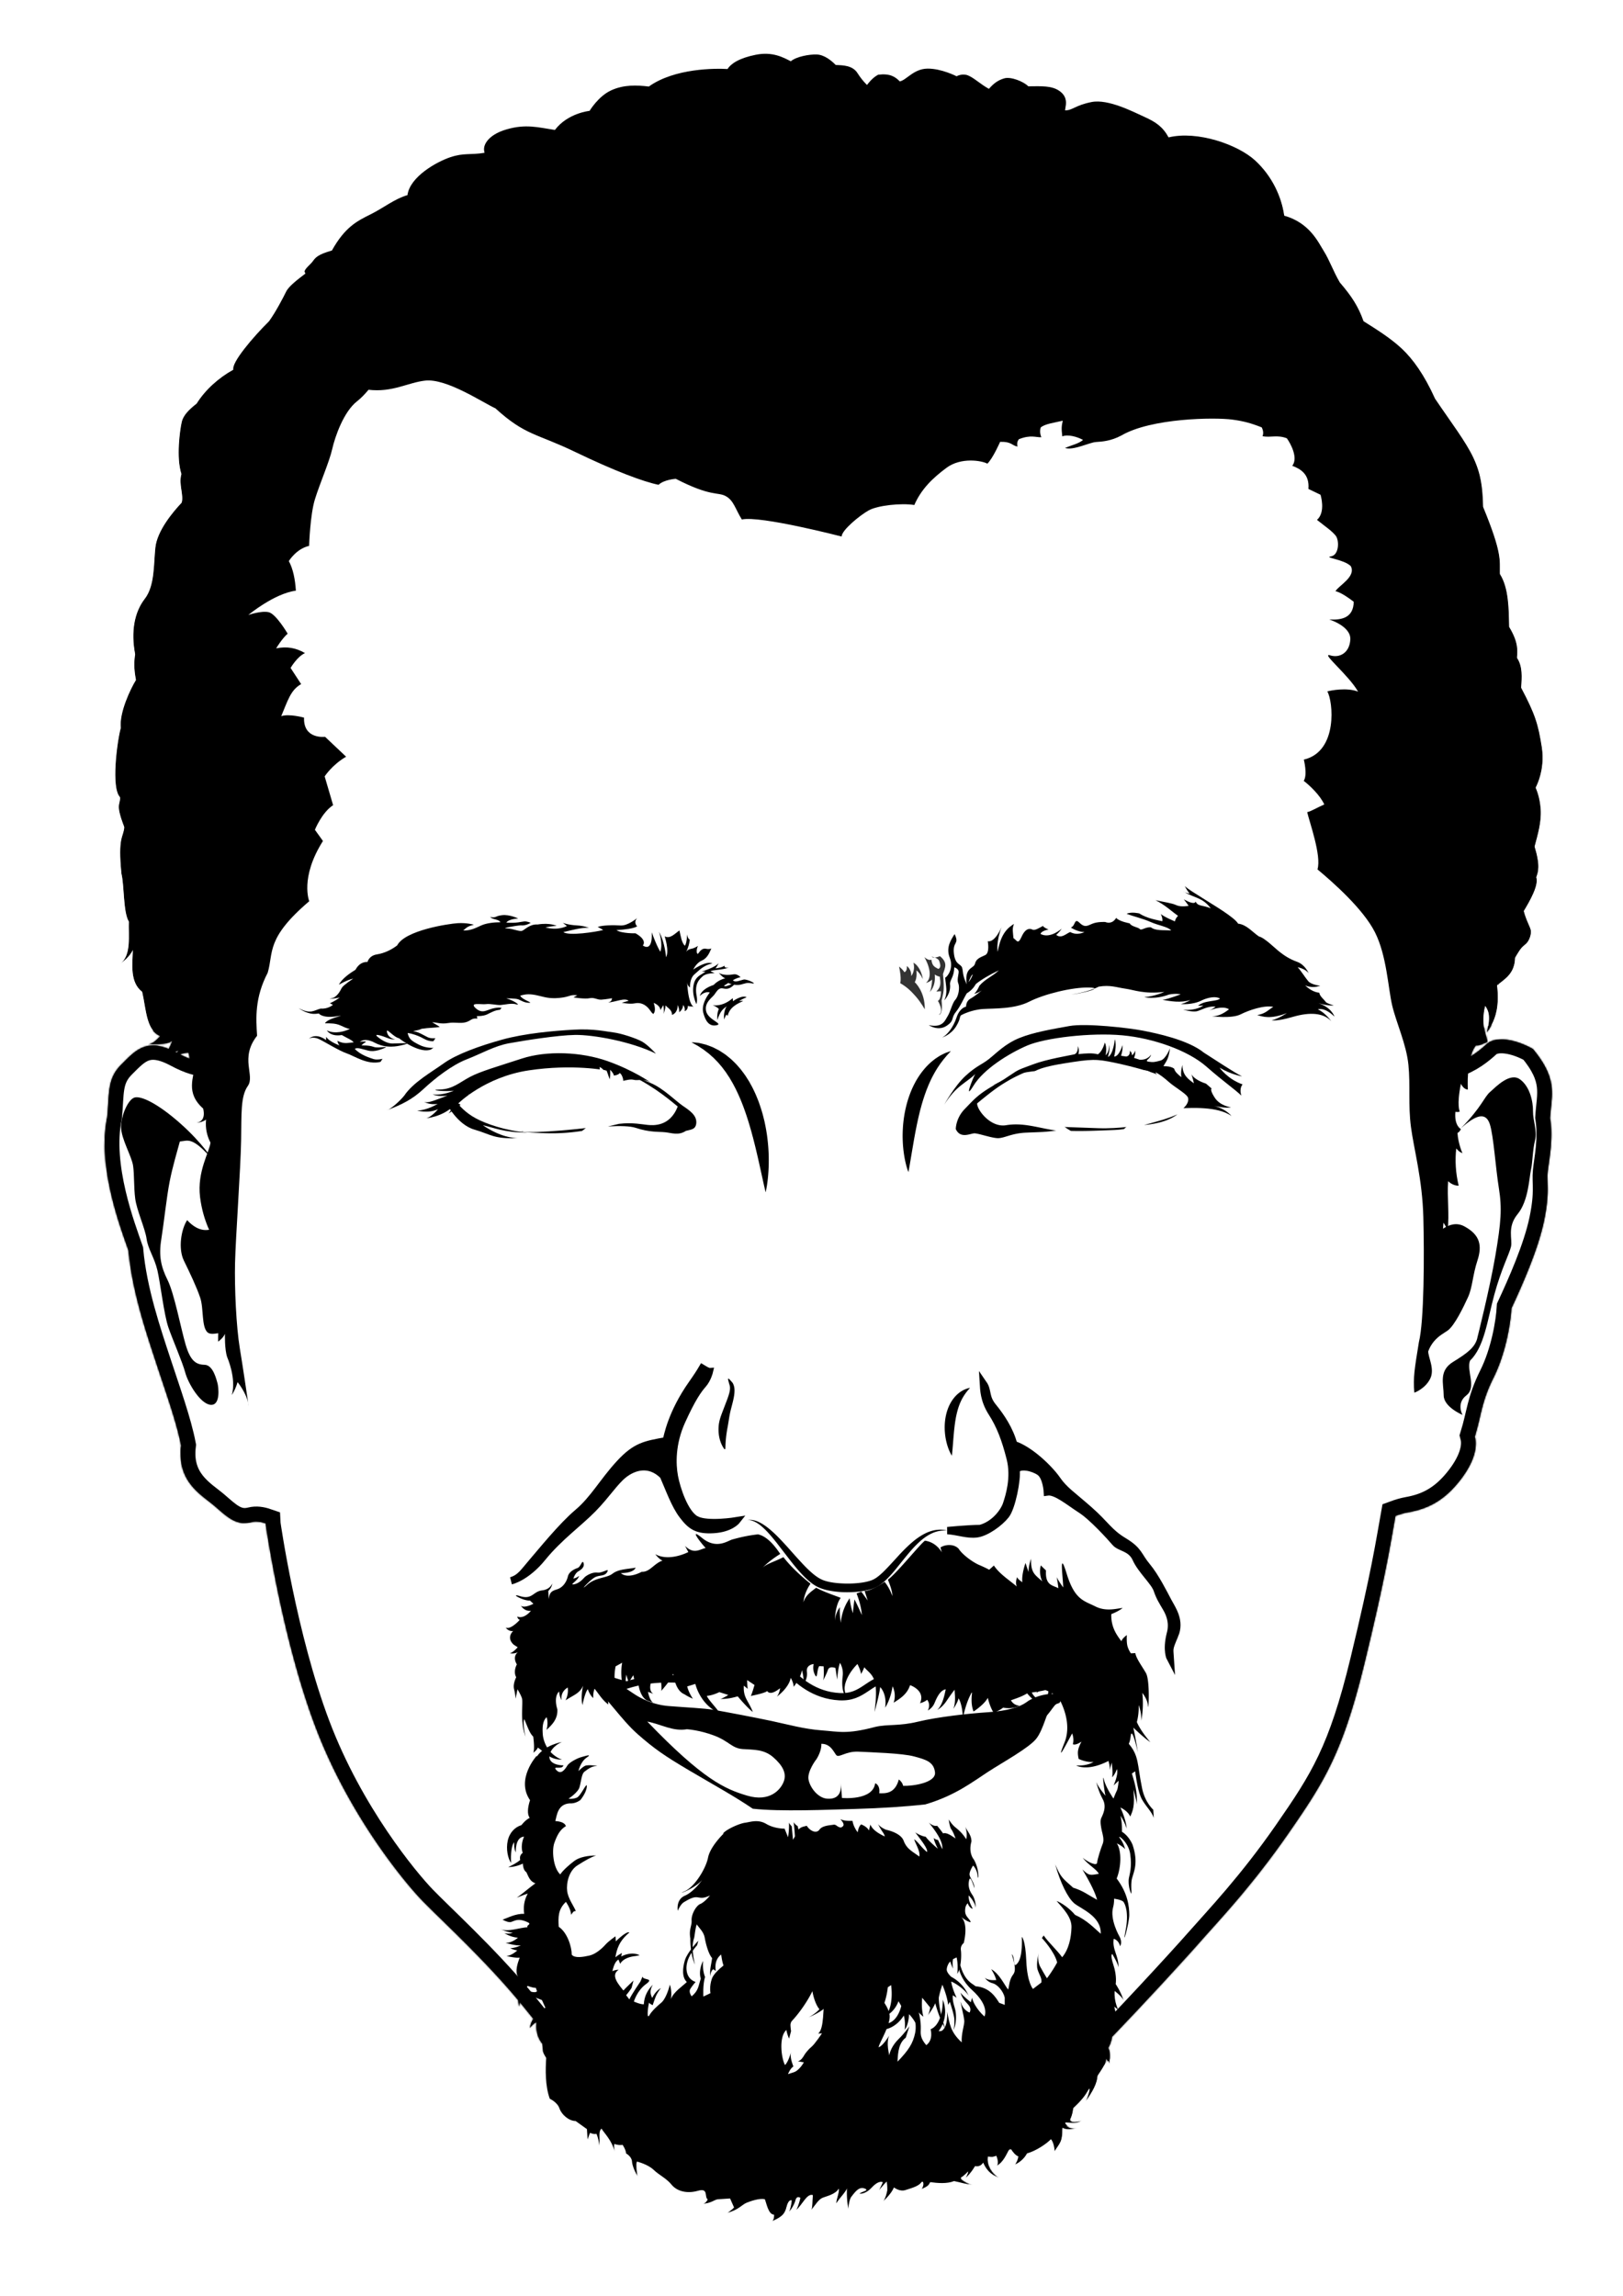 <?xml version="1.0"?>
<svg xmlns="http://www.w3.org/2000/svg" xmlns:xlink="http://www.w3.org/1999/xlink" width="744.094" height="1052.36" viewBox="0 0 744.094 1052.36">
  <defs>
    <radialGradient xlink:href="#i" id="x" gradientUnits="userSpaceOnUse" gradientTransform="matrix(.997 .075 -.06 .805 50.009 129.1)" cx="379.57" cy="808.85" r="295.07"/>
    <radialGradient xlink:href="#a" id="p" gradientUnits="userSpaceOnUse" gradientTransform="matrix(.997 .074 -.04 .535 34.298 347.62)" cx="490.92" cy="825.69" r=".272"/>
    <radialGradient xlink:href="#c" id="r" gradientUnits="userSpaceOnUse" gradientTransform="matrix(.997 .074 -.04 .535 30.057 307.71)" cx="401.36" cy="725.58" r="154.79"/>
    <radialGradient xlink:href="#d" id="s" gradientUnits="userSpaceOnUse" cx="744.87" cy="1357.2" r="481.14"/>
    <radialGradient xlink:href="#e" id="t" gradientUnits="userSpaceOnUse" gradientTransform="matrix(.999 .041 -.031 .766 24.244 145.85)" cx="755.28" cy="755.76" r="149.73"/>
    <radialGradient xlink:href="#f" id="u" gradientUnits="userSpaceOnUse" gradientTransform="matrix(.944 -.331 .497 1.417 -429.25 -284.82)" cx="265.46" cy="893.66" r="244.74"/>
    <radialGradient xlink:href="#n" id="E" gradientUnits="userSpaceOnUse" gradientTransform="matrix(1 .004 -.004 .86 3.864 139.96)" cx="582.47" cy="1020.5" r="145.08"/>
    <radialGradient xlink:href="#h" id="w" gradientUnits="userSpaceOnUse" gradientTransform="matrix(.997 .075 -.06 .805 52.399 104.23)" cx="767.38" cy="830.33" r="257.34"/>
    <radialGradient xlink:href="#b" id="q" gradientUnits="userSpaceOnUse" gradientTransform="matrix(.997 .074 -.04 .535 35.338 361.14)" cx="477.83" cy="852.66" r="1.199"/>
    <radialGradient xlink:href="#a" id="y" gradientUnits="userSpaceOnUse" gradientTransform="matrix(.997 .074 -.04 .535 34.298 347.62)" cx="490.92" cy="825.69" r=".272"/>
    <radialGradient xlink:href="#b" id="z" gradientUnits="userSpaceOnUse" gradientTransform="matrix(.997 .074 -.04 .535 35.338 361.14)" cx="477.83" cy="852.66" r="1.199"/>
    <radialGradient xlink:href="#j" id="A" gradientUnits="userSpaceOnUse" gradientTransform="matrix(.96 -.281 .311 1.059 -5.94 123.81)" cx="456.27" cy="78.507" r="381.37"/>
    <radialGradient xlink:href="#m" id="D" gradientUnits="userSpaceOnUse" gradientTransform="matrix(.992 .125 -.2 1.581 155.25 -508.05)" cx="550.13" cy="755.82" r="200.99"/>
    <radialGradient xlink:href="#l" id="C" gradientUnits="userSpaceOnUse" gradientTransform="matrix(.997 .082 -.108 1.309 109.92 -357.63)" cx="580.73" cy="1002.4" r="97.306"/>
    <radialGradient xlink:href="#o" id="F" gradientUnits="userSpaceOnUse" gradientTransform="matrix(.998 .064 -.049 .762 45.565 209.01)" cx="178.4" cy="925.06" r=".616"/>
    <linearGradient xlink:href="#k" id="B" gradientUnits="userSpaceOnUse" x1="734.33" y1="777.01" x2="791.5" y2="777.01"/>
    <linearGradient xlink:href="#g" id="v" gradientUnits="userSpaceOnUse" x1="338.54" y1="667.58" x2="839.25" y2="667.58"/>
  </defs>
  <path stroke-miterlimit="10" d="M702.762 480.487c-7.898-4.414-16.96-6.068-21.188-2.213-2.985 2.722-7.888 6.904-14.926 9.099 1.353-6.999 1.906-12.787 2.7-18.16 1.401-9.493 22.82-83.411 10.322-162.527-12.498-79.116-54.682-139.523-126.855-185.905-72.173-46.381-107.603-63.57-195.133-56.573-87.53 6.997-176.483 33.563-218.119 96.027-41.636 62.463-69.442 120.675-61.949 205.487 5.615 63.552 12.693 97.217 17.16 121.04-3.306.044-7.445-1.03-13.357-4.2-13.967-7.487-18.961-1.462-25.692 5.241-6.733 6.708-5.41 13.339-6.502 24.155-4.802 22.698 6.463 51.522 9.772 61.158 1.655 18.699 8.273 37.972 12.733 51.564 4.46 13.593 9.365 27.156 11.394 37.77-2.05 16.702 9.53 22.67 15.354 27.667 5.823 4.997 9.865 9.213 16.913 7.415 2.068-.528 4.348-.179 6.537.573l.03.57s7.382 51.91 22.768 92.556c15.386 40.646 40.869 71.238 48.788 79.458 7.918 8.22 27.898 26.406 43.909 45.52 16.01 19.115 44.19 60.278 92.908 65.863 35.211 4.442 36.462 3.018 43.906 3.88 7.443.863 22.503 5.263 41.187 3.384 18.684-1.878 55.6-2.248 84.356-45.746 14.52-14.37 41.508-43.65 50.266-53.618 8.76-9.968 23.86-25.72 40.45-49.626 16.59-23.907 25.133-37.22 35.205-78.839 9.64-39.83 11.714-53.951 14.047-67.006 1.976-.724 4.004-1.33 5.92-1.67 7.968-1.41 14.93-4.545 21.603-12.14 6.673-7.596 10.613-15.999 8.843-22.6 2.962-9.595 3.004-15.866 8.556-26.97 5.552-11.105 7.809-24.684 8.24-31.875 4.717-10.155 12.152-26.755 14.884-39.915 2.731-13.161 1.134-17.088 1.68-22.496.547-5.408 2.646-14.5 1.092-24.697.646-10.788 3.826-17.71-7.826-31.732z" fill="#fff" stroke="#000" stroke-width="13.404"/>
  <path d="M435.945 481.804l-.477.539-1.374 1.473-.885 1.068c-.314.389-.673.76-1.005 1.244-.34.466-.715.94-1.096 1.442l-1.112 1.652a49.7 49.7 0 00-2.231 3.81c-.737 1.37-1.421 2.862-2.095 4.414l-.963 2.393c-.294.824-.59 1.658-.888 2.499-.545 1.703-1.117 3.43-1.565 5.208-.517 1.755-.903 3.558-1.329 5.326-.106.442-.185.89-.28 1.333-.097.441-.205.879-.292 1.319l-.517 2.61c-.335 1.72-.638 3.397-.918 4.997l-.776 4.537-1.169 6.912-.353 1.974c-.098.47-.142.714-.142.714s-.1-.232-.253-.675c-.147-.443-.379-1.094-.608-1.934-.47-1.677-1.009-4.105-1.37-7.06-.096-.739-.153-1.51-.235-2.31-.056-.8-.107-1.628-.14-2.482a58.141 58.141 0 01.052-5.38 56.017 56.017 0 011.856-11.636 49.59 49.59 0 011.957-5.74c.377-.932.815-1.836 1.238-2.726.47-.875.9-1.751 1.411-2.572a35.343 35.343 0 013.218-4.544 30.745 30.745 0 013.5-3.552c.605-.484 1.173-.952 1.727-1.373.591-.387 1.139-.758 1.666-1.084.51-.338 1.046-.61 1.531-.85.485-.242.923-.461 1.322-.644.803-.322 1.464-.516 1.9-.674.461-.151.698-.227.698-.227zM316.965 477.722l.944.077c.61.076 1.515.116 2.646.303.568.123 1.2.277 1.898.448.35.09.715.181 1.094.278.37.112.734.26 1.124.397.388.139.786.29 1.197.449.406.168.85.3 1.256.521.833.41 1.702.868 2.62 1.343.866.546 1.757 1.142 2.694 1.757.88.672 1.768 1.407 2.688 2.161.853.812 1.744 1.65 2.595 2.555.412.461.83.93 1.24 1.414l.622.726c.2.25.386.507.581.763.78 1.021 1.567 2.072 2.249 3.196.353.556.72 1.112 1.066 1.68.318.582.639 1.166.961 1.752.663 1.17 1.22 2.386 1.792 3.61.546 1.23 1.043 2.482 1.543 3.733.895 2.533 1.742 5.079 2.338 7.633.153.637.332 1.267.46 1.9.13.636.257 1.269.383 1.896.257 1.256.452 2.502.643 3.728.342 2.455.59 4.834.715 7.093.142 2.258.156 4.395.132 6.362a80.321 80.321 0 01-.283 5.36 66.705 66.705 0 01-.482 4.112c-.161 1.136-.35 2.024-.455 2.629l-.179.927s-.104-.317-.244-.917c-.135-.6-.361-1.476-.603-2.587l-2.006-9.105c-.423-1.864-.861-3.878-1.374-5.987-.483-2.115-1.058-4.32-1.63-6.592-.335-1.125-.601-2.284-.943-3.434-.343-1.15-.663-2.32-1.028-3.481a122.287 122.287 0 00-2.348-6.96c-.857-2.289-1.785-4.545-2.802-6.696l-.767-1.605c-.262-.527-.543-1.037-.811-1.554-.519-1.048-1.13-2.007-1.689-2.988-.142-.242-.279-.49-.426-.727l-.463-.687c-.31-.454-.607-.914-.9-1.371-.607-.897-1.283-1.701-1.879-2.555l-1.948-2.294c-.676-.694-1.344-1.362-1.974-2.03-.677-.604-1.34-1.174-1.964-1.747-.63-.56-1.299-.989-1.89-1.473-.302-.229-.59-.47-.88-.67l-.851-.55-1.527-1.011-2.317-1.302c-.519-.342-.798-.506-.798-.506zM444.707 636.181s-.357.448-1.02 1.169c-.285.395-.643.798-1.007 1.318-.177.267-.376.533-.575.818-.182.294-.372.605-.57.928-.38.65-.757 1.358-1.1 2.126-.354.76-.66 1.59-.963 2.446l-.413 1.327c-.108.463-.25.914-.36 1.386-.111.47-.219.943-.315 1.428-.108.479-.198.967-.271 1.46-.19.977-.303 1.976-.444 2.961-.104.992-.232 1.973-.314 2.936-.183 1.921-.324 3.752-.448 5.346-.067.803-.129 1.54-.182 2.193l-.159 1.72c-.1.965-.17 1.534-.17 1.534s-.319-.477-.757-1.364c-.435-.886-.972-2.186-1.436-3.8a29.351 29.351 0 01-.62-2.64 28.834 28.834 0 01-.387-3.012 27.23 27.23 0 01-.063-3.274 27.33 27.33 0 01.36-3.4c.198-1.136.479-2.27.846-3.362a19.335 19.335 0 011.345-3.126 16.994 16.994 0 011.793-2.662c.65-.79 1.353-1.462 2.038-2.022.36-.265.688-.528 1.02-.75.35-.206.67-.404.982-.573.624-.342 1.23-.56 1.686-.742.955-.284 1.52-.394 1.52-.394zM334.098 631.921l.27.28c.18.179.433.448.741.799.295.373.74.687 1.057 1.425.312.688.523 1.523.567 2.402.095 1.767-.253 3.682-.72 5.617-.464 1.942-1.058 3.929-1.447 5.927-.201.996-.341 1.994-.5 2.955-.152.963-.306 1.895-.471 2.79a78.777 78.777 0 00-.443 2.584 54.286 54.286 0 00-.298 2.35 50.471 50.471 0 00-.253 3.67l-.044 1.082-.021.394-.383.122s-.358-.431-.845-1.276a14.642 14.642 0 01-1.439-3.771c-.387-1.637-.557-3.625-.374-5.704.089-1.04.303-2.092.594-3.129.288-1.039.679-2.054 1.054-3.057l2.196-5.744c.658-1.79 1.215-3.445 1.319-4.813.059-.683.014-1.278-.118-1.779-.16-.437-.32-1.058-.439-1.496-.127-.449-.215-.809-.268-1.057l-.087-.378.35-.19zM231.224 491.004c-1.955 6.211-3.457 17.957 8.014 27.693 1.625.213 3.288.38 4.988.475 7.413.416 13.326.63 22.61-.765 5.58-3.86 15.305-16.127 6.356-31.668-14.84-3.904-32.728.723-41.97 4.262z"/>
  <g fill="#fff" transform="matrix(.669 -.043 .043 .669 -45.194 33.814)">
    <circle cy="707.42" cx="392.92" r="1.583"/>
    <path d="M387 708.17c.945 1.077 1.334 2.5 0 2.833.666 1.5-.333 3-1.5 3.334-1.167.333-2.666 0-3.5-1.167-1 0-1.834.26-2.167-1.537-.333-1.796 2.167-2.13 2.667-1.296-.5-1.834.24-2.167 1.37-2.917 1.13-.75 2.42-.04 3.13.77zM382.5 723.17s2.5.833 2.833 2c.333 1.167-4 2-4 4.5-.5-1.5-.99-5.67 1.17-6.5zM387.86 738.67s-1.361 4.666 1.306 6.333c.834-2.667.168-3.167 1.334-4 1.166-.833 3.321 1.167 4.827-.5 1.506-1.667-1.327-2.667-.827-4 .5-1.333 2.667 1.167 3.5 0 1 .5 2.505 0 2.419-1.833-.086-1.833-1.919-2.5-2.919-1.667-1.334-1.5-3-4.5-7.167-3.333-.333-1.167-2.474-1.667-2.82 0-1.68.667-3.349 1.5-3.681 3.667-.332 2.167 1.56 5.66 4.03 5.33zM380.9 721.17s-.795.5-1.098 2c-1.137 1.333-1.97 0-2.47-1-.5-1-1.833-1-1.833-1s2.7-2.47 5.4 0z"/>
  </g>
  <g>
    <path d="M485.554 486.122c-2.037.285-4.538.965-7.156 1.843-1.333 8.182-1.344 22.628 12.56 30.415 6.362.175 13.242-.16 17.312-.312 2.74-.103 4.533-.145 7.004-.535 4.396-3.63 15.272-14.4 7.457-30.028a54.831 54.831 0 00-6.627-1.51c-14.77-2.41-23.902-.813-30.558.12z"/>
    <g fill="#fff" transform="matrix(.669 -.043 .043 .669 -45.194 33.814)">
      <circle cy="730.42" cx="762.92" r="1.583"/>
      <path d="M757 731.17c.945 1.077 1.334 2.5 0 2.833.666 1.5-.333 3-1.5 3.333-1.167.333-2.666 0-3.5-1.167-1 0-1.834.259-2.167-1.537-.333-1.796 2.167-2.13 2.667-1.296-.5-1.833.24-2.167 1.37-2.917 1.13-.75 2.42-.04 3.13.77zM752.5 746.17s2.5.833 2.833 2c.333 1.167-4 2-4 4.5-.5-1.5-.99-5.67 1.17-6.5zM757.86 761.67s-1.361 4.666 1.306 6.333c.834-2.667.168-3.167 1.334-4 1.166-.833 3.321 1.167 4.827-.5 1.506-1.667-1.327-2.667-.827-4 .5-1.333 2.667 1.167 3.5 0 1 .5 2.505 0 2.419-1.833-.086-1.833-1.919-2.5-2.919-1.667-1.334-1.5-3-4.5-7.167-3.333-.333-1.167-2.474-1.667-2.82 0-1.68.667-3.349 1.5-3.681 3.667-.332 2.167 1.56 5.66 4.03 5.33zM750.9 744.17s-.795.5-1.098 2c-1.137 1.333-1.97 0-2.47-1-.5-1-1.833-1-1.833-1s2.7-2.47 5.4 0z"/>
    </g>
  </g>
  <g>
    <path d="M97.801 531.988s-4.879-7.95-15.208-17.087c-10.328-9.135-17.945-12.676-20.911-11.813-2.967.864-6.183 8.253-6.176 13.56.007 5.308 4.894 13.387 5.51 17.713.615 4.326.291 9.72.971 15.049.68 5.329 4.586 13.808 5.223 18.468.637 4.66 3.571 8.5 4.963 14.455 1.392 5.954 2.99 20.291 5.05 26.203 2.062 5.911 6.388 15.706 7.716 20.657 1.327 4.952 6.978 14.462 11.699 14.76 4.72.3 3.468-8.687 3.048-10.003-.421-1.316-1.878-8.274-5.913-8.35-4.034-.075-6.505-1.93-8.652-9.18-2.147-7.248-5.212-23.505-8.298-29.686-3.086-6.181-4.078-11.154-2.882-18.62 1.197-7.465 2.43-19.298 3.824-26.44 1.394-7.142 3.614-14.337 4.693-18.436 3.678-.238 5.533-2.709 15.34 8.747z"/>
    <path d="M105.085 556.367s-8.457 14.65-19.288 2.925c-2.751 4.207-4.196 13.032-1.488 18.566 2.708 5.534 5.816 12.05 7.477 16.979 1.662 4.93.53 13.398 3.378 15.9 2.848 2.503 10.529-3.366 11.36 4.304-.347-15.76-1.44-58.674-1.44-58.674z"/>
    <g>
      <path d="M677.29 613.32s5.708-22.543 8.304-37.816c2.595-15.274 3.083-21.574 1.587-30.88-1.497-9.306-2.414-23.848-4.103-29.199-1.688-5.351-5.701-5.092-13.317 1.78 9.762-10.033 10.506-14.11 13.365-16.646 2.858-2.535 9.15-9.098 13.728-5.812 4.578 3.287 6.035 10.244 5.981 14.613-.053 4.37 2.04 8.936.924 13.373-1.117 4.438-1.084 10.144-1.871 13.553-.787 3.41-1.1 14.175-6.083 20.206-4.983 6.03-2.275 11.565-3.062 14.974-.788 3.409-4.39 10.022-7.647 21.985-3.257 11.964-4.508 23.798-11.141 30.271-1.726 4.477 3.14 12.222-1.66 15.89-4.8 3.669-1.773 8.956-1.773 8.956s-8.626-3.58-8.637-8.952c-.012-5.372-2.407-11.262 4.378-15.394s10.039-6.794 11.05-10.902z"/>
      <path d="M657.17 567.385s6.821-9.172 14.124-5.278c7.304 3.894 8.297 8.867 6.054 15.728-2.244 6.861-2.233 12.233-4.293 16.732-2.06 4.499-6.202 13.161-9.416 15.384-3.215 2.222-9.752 4.995-10.312 17.12-1.1-6.645-.636-15.053 1.401-25.1 2.038-10.045 2.34-20.138 2.44-34.584z"/>
    </g>
    <g transform="matrix(.669 -.043 .043 .669 -45.194 33.814)">
      <radialGradient id="h" gradientUnits="userSpaceOnUse" cy="830.33" cx="767.38" gradientTransform="matrix(.997 .075 -.06 .805 52.399 104.23)" r="257.34">
        <stop offset=".251" stop-color="#53311e" stop-opacity=".1"/>
        <stop offset="1" stop-color="#53311e"/>
      </radialGradient>
      <radialGradient id="i" gradientUnits="userSpaceOnUse" cy="808.85" cx="379.57" gradientTransform="matrix(.997 .075 -.06 .805 50.009 129.1)" r="295.07">
        <stop offset=".251" stop-color="#53311e" stop-opacity=".1"/>
        <stop offset="1" stop-color="#53311e"/>
      </radialGradient>
      <path d="M491.28 825.57c-.261.098-.507.196-.781.294.25-.07.52-.17.78-.29z" fill="url(#y)"/>
      <path d="M479.37 852.09a81.466 81.466 0 00-3.37 1.412c1.04-.24 2.17-.72 3.37-1.41z" fill="url(#z)"/>
      <path d="M685.67 770.07c2.667.074 10.666 3.593 15.333 4.259 4.667.666 9.667-2.667 20-2.461 10.333.206 12 .461 19 0l1.79-.118a56.724 56.724 0 01-3.54-.754c-11-2.75-19.75-6.141-30.5-5.07-10.75 1.071-19.25-11.93-18.75-16.18 12.5-9 16-11 23-14.5 4.104-2.052 11.903-5.134 19.67-7.485-13.352 2.633-24.055 7.178-30.67 10.485-11.5 5.76-14 8.76-20.67 14.76-6.67 6-7.028 13.333-7.028 13.333 2.64 7 9.7 3.67 12.37 3.74zM801.98 771.84c12.464-.29 19.365-3.249 23.248-5.821-3.493 1.285-7.829 2.567-13.229 3.729-3.9.84-7.18 1.53-10.02 2.09zM832.26 749.63c1.168 1.249 2.367 2.53 3.512 3.83-.77-1-1.9-2.26-3.51-3.83z"/>
      <g>
        <path d="M386.67 702.75c-.359.125-.708.244-1.064.367 9.814-1.612 21.136-2.4 32.048-.984-10.75-2.2-21.66-2.65-30.99.61zM374.67 753.33c-.24-.004-.465-.012-.699-.018.45.03.7.02.7.02zM489 755.75c3.25-.75 7-.25 7.5-5.25s-4-8.5-8.5-12-12.75-13-21-17c-2.843-1.378-9.862-5.221-19.014-9.256 17.599 8.813 29.206 19.582 36.514 26.506-6.25 13.75-18 11.75-21.289 11.25-3.289-.5-10.211-2.5-19.461-2-2.735.478-5.31.903-7.76 1.286 8.432.096 15.181.661 19.01 2.214 9.25 3.75 15.25 3.5 19.75 4.25s9 3 14.25 0zM353.57 713.3c-11.051 3.575-19.708 7.075-26.806 13.031 0 0 6.399 15.079 17.905 19.229 11.347 4.094 12.644 7.343 29.301 7.752-2.521-.139-11.641-1.283-23.254-10.316 7.321 2.025 13.801 5.855 29.823 6.971-14.906-2.38-27.588-7.812-34.287-11.971-7.25-4.5-11-10-11-10 6.49-8.51 12.7-11.95 18.33-14.69z"/>
      </g>
      <g>
        <path d="M472 701.76s-5.077-6.256-8.789-8.756c-3.712-2.5-14.21-6.7-19.21-7.6-5-.9-13.214-3.564-27.274-3.647-14.06-.083-33.393.378-49.06 3.647-15.667 3.269-31.81 7.936-40.905 13.603-9.095 5.667-21.76 11.67-28.43 20.34-3 3.332-10 8.858-12.667 9.262 10.667-3.263 18-6.299 26.333-13.114 8.333-6.815 20.333-14.965 30.667-18.224 10.334-3.259 19.335-7.876 29.501-9.067 10.166-1.191 33.469-3.396 45.484-2.794 12.015.602 37.69 6.77 54.36 16.35zM666.32 749.42s8.014-12.583 16.014-19 11.34-6.75 16.67-10.42c5.333-3.666 11.667-9.667 21.667-13 10-3.333 23.038-4.636 34.686-5.984 11.648-1.348 40.825 3.984 49.736 6.318 8.911 2.333 30.578 8.216 40.911 17.774 7.667 5.559 20 15.074 25 17.816 0 0-7.333-1.592-15-6.925 0 0 5 8.235 15 12.451 0 0-2.666 2.29-1.333 7.586-5-5.37-11-9.777-22.667-21.407-11.667-11.63-34.667-21.63-56-24.963-21.333-3.333-52.666-1.667-65.333 2.833-12.667 4.5-30.668 14.079-38.334 24.956-7.666 10.877-.043-5.457 1.646-7.79-7 6-13.36 6.83-22.68 19.75z"/>
      </g>
    </g>
  </g>
  <g>
    <path d="M408.403 769.022s-12.383 9.307-23.617 8.69c-11.234-.618-19.275-7.262-24.137-13.217-12.37 2.59-29.14 6.36-39.928 5.713-10.788-.647-21.158-1.768-33.442 2.16-9.09-2.1-13.333-5.407-17.59-1.998 8.544 7.508 15.032 17.834 22.626 24.508 7.595 6.673 12.284 9.953 23.921 16.813 11.637 6.86 20.454 11.662 28.883 17.387 12.63 1.423 34.506.457 46.574.126 12.068-.332 23.661-1.08 32.55-2.103 13.62-4.014 21.719-10.357 28.593-14.83 6.875-4.475 18.985-11.078 22.293-15.321 3.308-4.244 4.991-12.86 6.688-14.313 1.697-1.452 3.898-2.042 3.898-2.042s3.753-4.272-6.316-7.651c-9.694 2.416-25.358 2.532-33.499 1.267-8.14-1.264-26.817-6.327-37.492-5.234z"/>
    <path stroke-miterlimit="10" d="M486.392 778.491c-.097-1.54-1.45-3.669-6.991-5.529-9.695 2.417-25.358 2.533-33.5 1.268-8.14-1.265-26.825-6.327-37.497-5.19-10.673 1.138-12.384 9.308-23.618 8.69-11.233-.617-19.274-7.261-24.136-13.216-12.37 2.59-29.14 6.359-39.929 5.712-10.787-.646-21.158-1.767-33.441 2.16-8.869-2.047-13.124-5.241-17.28-2.231 2.372-.213 4.836-.185 6.644.456 4.811 1.704 9.485 4.76 12.765 7.01 3.28 2.252 9.307 5.444 16.96 6.07 7.651.625 16.18.97 20.935 1.782 4.753.812 18.806 3.487 26.07 5.032 7.264 1.546 15.016 3.73 23.114 4.327s11.766 1.927 25.193-1.627c5.293-1.237 10.731-.244 19.548-2.381 8.816-2.137 22.82-3.713 31.96-4.304 9.14-.59 15.081-2.54 18.173-4.755 2.718-2.124 8.505-4.445 15.016-3.455z" fill="#fff" stroke="#000" stroke-width="3.351"/>
    <path d="M504.707 769.652c-1.64-4.595-5.243-8.392-17.552-6.59-4.643 4.233-13.51 8.295-23.788 11.875 5.73-.221 11.526-.847 16.033-1.97 5.542 1.86 6.894 3.99 6.991 5.529-6.51-1.01-12.296 1.314-15.03 3.273-3.092 2.214-9.034 4.165-18.174 4.755-9.14.59-23.143 2.167-31.96 4.304-8.817 2.137-14.254 1.144-19.547 2.381-13.428 3.554-17.095 2.224-25.193 1.628-8.099-.597-15.85-2.782-23.115-4.328-7.264-1.545-21.316-4.22-26.07-5.032-4.754-.812-13.284-1.157-20.936-1.782-7.651-.625-13.679-3.818-16.958-6.069-3.213-2.205-7.765-5.174-12.471-6.897a45.545 45.545 0 01-1.121-.352c-.009 0-.019-.005-.027-.005 2.597 15.946 8.326 8.49 12.274 10.698 3.244-1.776 4.962.575 7.279 1.769 2.316 1.193 9.147 2.99 14.78 3.523 5.63.532 15.094 1.487 20.992 2.674 5.898 1.186 8.66 2.35 12.716 2.76 4.056.41 7.371-.252 14.44 1.754 7.07 2.006 12.702 2.537 22.137 3.048 9.436.51 17.85-.93 24.524-1.584 6.674-.655 7.832-.059 17.447-.232 9.616-.173 15.174-.757 20.288-1.31 5.114-.554 16.175-2.612 18.808-3.425 2.634-.813 8.442-1.022 12.93-.864 4.486.158 6.855-4.808 9.357-7.656 2.503-2.849 10.176-5.36 14.678-4.978 4.502.38 7.918-2.19 6.278-6.786z"/>
    <g fill="#fff">
      <path d="M314.922 792.656s5.587.311 12.47 2.889c6.883 2.578 8.102 5.857 13.161 6.202 5.06.345 9.742.042 14.014 3.796 4.272 3.754 6.182 7.324 4.747 11.11-1.434 3.787-6.44 9.484-16.71 6.453-10.27-3.03-20.292-7.42-45.85-33.977 6.462 1.261 11.663 4.62 18.167 3.527zM374.115 806.631s-4.024 5.297-3.452 8.954c.572 3.657 4.24 8.457 8.297 8.867 4.056.41 6.97-1.278 6.596-7.052l.436 6.747s14.194 1.397 15.236-6.73c1.604.568 2.18 2.546 1.864 4.58 2.69.05 7.189.388 8.995-6.311 0 0 1.64 1.148 1.979 2.917 4.487.157 15.132-1.417 14.6-6.2-.534-4.783-4.18-5.842-9.647-7.302-5.467-1.46-19.598-1.869-25.437-2.163-5.84-.295-8.983 3.043-10.198 1.554-1.216-1.489-2.575-5.207-6.826-5.156.147 2.274-1.002 5.169-2.433 7.343z"/>
    </g>
  </g>
  <g>
    <path d="M246.055 804.828s-9.72 10.696-3.052 20.34c-1.122 3.43-1.366 6.58-.15 8.07-2.158 1.257-2.978 2.43-3.812 3.38-2.855.855-5.386 3.257-6.256 7.12-.87 3.862.086 8.278 1.554 10.198-.26-4.013.15-8.07 1.401-9.494 0 0-.259 2.928.749 4.653 0 0-.456-6.967 3.785-7.213-.981 2.107-1.463 5.048-.636 7.457 0 0-1.726 1.008-1.136 3.208-1.265 1.202-4.088 2.726-5.503 3.266 0 0 2.821.266 6.733-1.554 0 0-.041 2.913 1.595 3.927 1.319 3.048 2.074 4.343 4.138 5.105-2.143 1.482-5.746 4.626-8.529 6.596 0 0 3.044-1.317 5.025-1.892-1.802 3.25-2.047 6.4-1.636 9.284-3.82-.2-7.494 1.828-9.903 2.655 0 0 1.632 1.014 3.208 1.136 1.575.122 2.894-1.978 7.078-.457 4.184 1.52.38 1.542 1.135 2.837-3.136-.022-9.026 2.373-12.485.806 0 0 3.46 1.567 5.703 1.647 0 0-1.295.755-3.79.244 0 0 2.804 1.834 6.177 2.064 0 0-2.53 2.402-5.667 2.381 0 0 5.02 1.466 7.012 1.114 0 0-2.382 1.245-4.84 1.306 0 0 1.166.723 3.201 1.038 0 0-2.531 2.402-4.984 2.56 0 0 4.546 1.051 6.092.727-.957 2.524-2.273 6.416-.776 8.781 0 0-.762 2.064-4.804 1.877 0 0 3.653 1.107 6.343 1.158 0 0-2.316 5.746-.675 10.342 0 0-.055-6.042 3.604-9.188 0 0 2.357.967 3.695.88l.547 1.532s-.388 1.178-4.098-.183c-.469 2.27 4.3 3.305 6.378 4.29l1.568 3.48s-6.181 3.087-6.866 8.951c-.684 5.865 1.487-2.11 3.019-2.658 0 0-.992 5.437 2.654 9.903 0 0-.452 3.388.554 5.114l1.007 1.725c-.338 5.171-.517 12.794 1.656 18.699 0 0 3.46 1.567 4.427 4.415.968 2.848 4.29 5.768 7.426 5.79l5.164 3.696.316 4.904 1.136-3.208s1.396.805 2.942.482c.798 1.963 1.136 3.733 1.251 5.516.719-2.733-.446-6.911 1.057-7.904 1.259 2.158 4.58 5.077 6.056 10.579l-.23-3.567s2.064.762 3.833.424c0 0 1.482 2.143 1.597 3.926 0 0 2.553 1.403 2.697 3.632.144 2.23 1.698 5.487 2.69 6.99.993 1.504-.942-4.192-.446-6.911 0 0 5.005 1.244 7.63 3.76 2.626 2.517 5.847 3.876 8.279 6.854 2.431 2.977 6.99 4.25 12.047 2.804 5.056-1.446 2.862 2.725 4.509 3.962 0 0-.776 1.841-2.56 1.957 4.027-.037 5.696-1.936 7.256-2.037l5.573-.36 1.834 4.136s-2.337 1.941-3.2 2.445c5.07-1.223 6.919-3.805 8.882-4.603 1.963-.799 5.904-2.173 8.4-1.662.784 1.74 1.576 7.061 4.266 7.112 0 0 .144 2.23-.928 2.97 4.135-1.834 5.846-3.064 6.731-6.703.885-3.639 2.28-2.834 2.28-2.834s-.079 2.244-1.035 4.768c-.957 2.525 2.294-2.61 2.819-4.883.524-2.272 2.171-1.036 2.171-1.036s-.675 3.402-1.883 5.495c2.768-2.194 4.875-7.702 7.622-6.76-.259 2.926-.1 5.379-.683 6.76 2.071-2.597 3.28-4.69 5.02-5.474 1.74-.784 5.947-1.503 7.558-4.294.338 1.77-1.243 5.005-1.128 6.79 1.82-3.029 5.17-5.93 4.868-7.479 0 0-.344 5.395.648 10.033 0 0 .403-4.505 1.446-5.691s3.056-4.675 5.803-3.733c2.747.942-.805 1.396-2.309 2.388 0 0 2.51.733 5.861-2.841 3.352-3.575 4.999-2.338 4.999-2.338l-1.776 3.697s2.28-2.833 3.545-4.035c.353 1.992.26 4.013.26 4.013s-.648 3.847-2.122 5.286c4.437-4.092 5.17-6.602 5.17-6.602s2.597 2.07 5.229 1.229c2.632-.842 5.933-1.727 7.17-3.373 1.237-1.647 1.661 1.46.187 2.898 3.272-1.33 3.452-2.014 4.049-3.172 3.387.453 7.666.847 10.939-.483 3.401.676 5.242 1.453 8.615 1.683 0 0-3.891-1.316-5.581-3.222 1.726-1.007 3.395-2.906 3.395-2.906s.223.616-1.15 2.985c2.545-2.179 4.35-5.43 4.35-5.43s2.286.748 3.703-1.583c1.036 2.172 2.59 5.43 7.847 7.105 0 0-6.502-3.61-5.596-10.384 2.035.316 3.813.201 3.813.201s1.31 3.05.288 4.46c3.026-1.764 4.37-5.209 5.967-8.222 1.496 2.366 2.698 3.631 3.841 4.005-.33 1.813-.942 2.748-1.553 3.683 2.617-1.065 4.703-3.437 5.494-5.056 4.178-1.166 8.896-4.38 10.996-6.531 1.215 1.488 1.611 4.15 1.697 5.487 2.014-3.488 3.769-4.049 3.56-10.752 2.567 1.625 7.163-.015 7.163-.015s-3.301.885-5.466-1.438 4.308.841 7.256-2.036c0 0-4.372 1.626-5.394-.323 1.194-2.316 1.452-5.242 1.452-5.242s4.452-3.87 6.451-7.581c1.999-3.711.575 1.978-.827 4.53 3.085-4.228 5.292-8.176 5.508-11.773 2.445-3.74 3.89-5.624 3.94-8.314 0 0 1.468 1.92 1.554 3.258.158-4.488.517-5.853-.518-8.026 1.82-3.028 2.02-6.847 2.142-8.422l1.202 1.266s.683-6.76-.735-11.37l1.884 1.446s-2.013-3.452-1.676-8.623c0 0 3.294 2.473 4.078 4.213-1.388-4.163-3.61-7.378-3.61-7.378s.66-3.624-1.008-8.666c-1.67-5.041-.554-5.113-.554-5.113s2.502 4.092 2.855 6.084c.1-5.38-2.985-8.09-2.187-13.067 0 0 2.272.524 2.905 3.394 0 0 1.237-1.646-.288-4.459 0 0-4.531-7.767-2.884-13.47.539-2.05.424-3.833.424-3.833s3.61.438 4.351 1.51c.741 1.071 2.561 4.983.864 13.376s1.776-3.697 1.754-7.501c-.022-3.804-.633-9.81-5.776-16.641 2.121-5.286 2.315-12.687.078-16.124 2.776 1.388 3.811 2.664 3.811 2.664s-.69-2.865-2.395-4.994c-1.704-2.13 3.89 1.316 4.726 7.306.835 5.99-.302 9.198-.632 11.01-.33 1.813.094 4.92.878 6.66.784 1.74-.26-3.34.563-6.528.824-3.188 3.031-7.136.255-15.464-1.849-4.358-4.862-5.955-4.862-5.955s.172-4.265-.698-7.342c1.97 2.783 2.841 5.86 2.841 5.86s.007-3.357-2.863-9.664c3.236 1.581 4.258 3.53 4.524 4.184 1.165-2.761 2.164-4.616 1.437-12.405 0 0 1.417 4.609 1.561 6.839.31-5.617-.842-9.572-2.259-14.182l1.511-.993s.953 7.94 2.537 11.673c1.584 3.732 5.13 6.637 6 9.715l-.244-3.79s-3.798-3.336-5.107-9.744c-1.31-6.408-1.512-9.53-2.144-12.399-.633-2.87-1.785-6.825-7.452-11.384-4.106 2.28-8.392 5.243-8.392 5.243s3.524 6.042 3.115 10.098l.899-3.416s.733 4.43.208 6.702c0 0 1.072-.741 2.222-3.726.828 2.41-1.53 7.487-1.53 7.487l2.322-2.165s-.23 3.373-.827 4.531c-.597 1.158-1.555 3.654-1.555 3.654s-3.45-4.897-4.364-8.644c-.913-3.747.108 5.142.698 7.342 0 0-3.143-3.603-4.208-6.22 0 0 .94 4.136 2.97 7.84 2.03 3.702-.192 7.427-.775 8.808-.582 1.381.066 4.474.375 5.797.309 1.323 1.15 3.956.374 5.797-.776 1.84-2.452 7.097-2.574 8.673-.122 1.575-3.804.021-6.638-2.258 2.682 3.41 6.38 5.185 7.415 7.357-3.984.705-4.416.956-7.515-1.977 4.013 6.68 6.1 11.247 6.718 13.894-4.41-2.402-6.243-4.075-10.96-5.56-4.906-4.385-5.589-4.564-8.222-10.663 2.33 8.356 5.755 15.3 8.682 17.796 2.927 2.498 12.55 5.906 12.177 13.99-3.086-2.711-6.452-6.3-11.752-8.644-2.669-3.186-6.409-5.63-8.473-6.393 2.906 3.394 6.97 7.385 6.826 12.096-.144 4.71-1.15 9.924-4.264 13.708-2.696-3.631-6.257-6.76-8.48-9.974l-.82 1.172s5.77 6.127 6.993 11.193c-2.402 4.406-4.682 7.24-4.682 7.24s-1.245-1.935-3.021-5.179c-1.777-3.243-.67-6.896-.67-6.896s-1.437 5.466-.596 8.098c.842 2.632 2.043 3.898 1.727 5.933l-3.84 2.934s-2.64-2.74-3.065-12.787c-.425-10.047-2.058-11.06-2.058-11.06s.576 8.917-1.912 11.988c-2.488 3.072-.827-2.408-2.726-4.077 1.669 5.041 1.841 7.717.813 9.126-2.07 2.596-1.883 5.495-2.451 7.099-1.705-2.129-4.058-7.35-7.768-9.35 0 0 1.733 2.575 2.337 5-2.006.129-3.816.022-5.22-1.007 0 0 1.251 1.934 3.524 2.459 2.272.525 4.94 3.71 5.573 6.58l-.007 3.358s-1.381-.581-2.524-.956c-1.496-2.366-4.265-7.113-10.788-7.586-2.122-1.654-6.459-2.941-8.128-14.923 0 0-1.877 9.077 6.445 16.599 8.322 7.522 5.712 12.167 5.712 12.167s-4.533-3.868-5.704-8.586l-.54 2.05s-3.532-2.682-4.761-4.394c1.137 3.733 3.453 4.926 4.222 6.443.77 1.518-.05 2.69-.05 2.69s-2.748-.942-3.855-4.229c-1.108-3.286 1.533 6.394 1.44 8.415-.095 2.02-1.425 5.688-1.18 9.479-5.236-4.811-5.467-8.379-6.733-14.117 0 0 .685 7.119-2.559 8.896l-1.337.086s5.213-5.933 1.976-14.455c0 0 .274 11.176-5.616 13.572 0 0 1.432 4.831-1.991 7.292-2.906-3.394-2.575-5.206-2.51-7.673.064-2.467-.383-9.378-3.972-12.953l-.316 2.036s2.748 7.881 1.727 12.873c-1.02 4.991-3.063 8.033-8.097 13.283.144-4.71.776-8.78 3.768-10.989l1.675-5.257s-2.042 3.042-4.99 5.92c-2.95 2.876-4.085 6.084-4.222 7.436-1.208-4.848-.756-8.235.273-9.645 0 0-3.013 5.345-5.214 5.934.51-2.495 6.08-10.923 4.97-15.437-1.109-4.513-4.921-8.072-4.921-8.072s-15.872 7.292-24.718 2.043c-.957 2.525-.056 12.99-3.048 15.197l1.786-.115s-3.265 4.912-4.754 6.127c-1.49 1.216-2.934 3.1-3.336 3.798-.403.698-1.402 2.554-2.95 2.877l2.72.496s-2 3.711-4.632 4.553l-2.632.841s.957-2.524 2.46-3.517c-.547-1.531-1.626-4.372-1.087-6.422 0 0-1.272 4.56-2.761 5.776-1.791-3.467-2.823-13.102.659-16.088 3.481-2.986 4.322-14.234 4.473-15.363.15-1.128-5.717-1.87-12.99-13.936-7.271-12.067-13.707-4.264-14.808-3.969-1.1.295-9.464 5.984-10.794 9.652-1.33 3.668-.683 6.76-.683 6.76l-3.258 1.554s-.345-5.35.762-9.004c0 0-1.302-2.826-.921-7.328 0 0-2.257 4.113-1.042 8.127-1.122 3.43-.992 5.437-4.178 8.105 0 0-1.467-1.92-.662-3.315s2.474-3.294 2.474-3.294-3.863-.87-4.18-5.775c-.316-4.905 3.423-9.4 4.883-11.061l.539-2.05s-5.034 5.25-6.141 8.904c-1.107 3.653-1.41 7.864.87 10.018-1.89 1.913-5.982 4.416-7.327 7.861 0 0 .69-3.178-.433-6.688-.884 3.639-2.452 7.099-3.94 8.314-1.489 1.215-4.243 3.632-5.451 5.725-1.208 2.093-.856-2.855-.152-5.811 0 0-.07.426 1.647 1.237 1.136-3.208 1.273-4.553 3.746-7.85 0 0-2.32 1.125-3.962 4.506-.77-1.518-1.331-3.273.28-6.063-2.309 2.388-3.92 5.178-4.12 8.997-1.56.1-4.56-1.272-4.56-1.272s1.467-5.02 5.53-7.97c4.062-2.948-1.453-1.696-1.569-3.48l-.97 2.301s-3.89 5.624-5.07 8.163l-1.467-1.92s1.251-1.424 2.474-3.294l.899-3.416s-3.588 3.374-4.631 4.556c-2.194-2.772-6.049-7-2.18-9.49 0 0-1.13-.15-2.87.634.705-2.955 1.497-4.574 2.791-5.33l.798 1.964s1.151-2.984 7.156-3.596l1.77-.339s-3.266-2.028-8.473.548l.346-1.59s-1.95 1.022-3.007 1.986c.647-3.848 1.754-7.502 6.43-11.386-1.396-.805-6.23 4.082-6.23 4.082l-.15-2.326s-3.215 2.223-4.674 3.884c-1.46 1.661-4.423 4.315-7.292 4.948-2.87.633-6.63 1.324-8.084-.373-.007-3.581-2-10.17-5.977-12.823-.288-4.458-.296-8.04 3.293-11.406 0 0 2.208 2.992 2.395 5.89 1.029-1.41 1.014-1.633 2.129-1.705-.813-2.186-3.496-5.595-3.95-9.148-.452-3.552.748-9.227 4.617-11.715 3.869-2.489 6.68-4.014 8.658-4.59-3.804.023-7.565.714-9.917 2.432-2.352 1.72-5.523 4.611-6.537 6.244-3.337-3.143-3.856-11.169-2.72-14.377 1.137-3.208 2.51-6.206 5.322-7.731-.576-1.978-3.503-2.237-4.855-2.373.734-2.51 1.028-8.35 7.537-8.098 2.229-.144 3.932-1.508 3.932-1.508s2.705-3.175 2.964-6.102c.26-2.927-2.639 4.2-4.602 4.999-1.963.798-3.776.467-3.776.467s4.3-2.74 5.034-5.25c.733-2.51.949-6.105 2.229-7.084 1.28-.979 3.408-2.684 5.43-2.59 2.02.094-3.64-.884-5.157-.114-1.518.77-2.978 2.43-2.978 2.43s.84-4.307 3.847-6.292c3.006-1.986-1.812-.33-2.912-.036-1.101.295-5.013 2.115-6.027 3.748-1.013 1.632-2.848 4.436-5.012 2.114-2.165-2.322 2.69.05 3.214-2.223-1.784.116-7.205-.641-6.35-4.732.855-4.091 5.659-5.969 5.659-5.969s-8.057 1.394-11.52 6.722z"/>
    <path d="M331.646 840.604s-6.008 5.762-7.022 10.864c-1.013 5.103-6.18 13.496-10.754 15.47-4.574 1.975 4.527-.964 8.058-5.221 0 0-3.682 5.387-7.928 7.228-4.247 1.841-3.247 6.926-3.247 6.926s1.15-2.985 2.877-3.992c1.726-1.007 4.092-2.502 6.127-2.186 2.035.316 2.718.496 5.768-.82 0 0-2.488 3.07-4.452 3.868-1.963.799-4.167 4.837-3.994 7.512.173 2.675-1.316 3.89-.582 8.32 0 0-.237 6.732 2.115 11.953 0 0-2.064-7.702-.346-12.29.482-2.942.604-4.517 1.172-6.12 1.719 2.351 3.217 3.598 3.687 6.254.47 2.656 1.665 7.28 3.355 9.186-.453 3.387-1.215 5.451-.805 8.335 0 0 .064-2.467 1.359-3.222l1.172.82s-1.209-4.847 2.423-7.544c.395 2.66.734 4.43 1.504 5.947-1.374 2.999-5.919 8.89-1.948 14.902l1.784-.116s-2.093-1.208-1.389-4.164c.705-2.956 1.482-4.797 2.718-6.444 1.237-1.647.396 2.661.303 4.682 1.877-2.136 2.61-4.646 3.43-5.818.82-1.173 2.266-3.057 4.286-2.964 2.021.094-1.89 4.682-3.904 5.401 0 0 2.675-.173 6.76-6.257 0 0 1.877 4.803-1.056 7.904-2.934 3.1-6.76 6.257-8.796 5.94-2.035-.315 3.237 1.584 9.652-3.085 0 0 3.61.439 3.171-2.891 0 0 2.474 3.645-1.453 5.242 0 0-2.323 2.166-4.134 1.835-.331 1.812-.849 7.666-3.97 7.868 0 0-2.453.159-3.222-1.359 0 0 1.18 4.4 5.775 2.76 4.595-1.64 5.566-3.941 6.163-5.099 1.021 1.95.976 2.848 2.423 3.65 0 0 1.179 1.715.26 4.013 2.093-3.045 4.437-8.346 4.041-11.007 0 0-.042 6.272-.79 8.558 2.28-2.833 4.38-4.984 4.38-4.984s-3.244 8.716-4.51 9.918c-.438 3.61-1.703 4.811-1.703 4.811s4.883-4.12 6.601-8.71l2.978-2.43s-.28 6.062 1.791 10.406l.9-3.416s-.367-2.215-.26-4.013c3.157-3.114 7.479-8.99 10.046-14.305 0 0 .791 5.32 3.222 8.298 0 0-1.877 2.136-4.912 3.676 0 0 4.15-1.612 7.127-4.042 0 0-.438 3.61 2.007 6.81 0 0 2.315 1.194 2.906 3.395.23-3.373-.195-6.481 1.027-8.35 0 0 1.021 1.949 2.683 3.409 0 0-.23 3.373-1.467 5.02 2.661-.396 3.409-2.684 3.409-2.684s.337 1.769 1.733 2.575c1.395.806.402-7.638 1.984-10.874 0 0 .914 3.747.418 6.465 0 0 1.46-1.662 2.027-3.265.827 2.41.763 4.876 2.202 6.35 0 0-1.101-6.645 1.401-9.493 0 0-.87 3.862 2.496 7.45 0 0-1.33-3.271-.46-7.133l2.229-.144s.116 1.783-.769 5.422c1.654-2.121 4.458-7.228 5.32-14.672l1.503-.992s1.512 9.529-2.66 14.276c3.258-1.554 5.093-4.36 6.049-6.884l1.258 2.158s-1.352 6.804-6.199 8.012l-1.61 2.79s5.128-.331 8.99-6.4c0 0 .84 2.631.417 6.465 0 0 1.682-1.676 2.005-7.07 0 0 3.59 3.574 4.057 7.35 0 0 1.065-4.323-.59-9.141 0 0 1.453 1.697 3.1 2.934 0 0-1.108-3.286-.562-8.695l3.647 4.466s-.288 2.48-1.108 3.653c0 0 2.28-2.833 3.445-5.595 0 0 1.798 7.048 4.553 11.571 0 0-3.014-8.535-2.928-14.138.496-2.719 1.632-5.927 1.632-5.927s2.366 5.444 2.611 9.234l.806-1.395s1.935 5.696 2.079 7.925c0 0 .23 3.568-.56 5.186 1.52-2.449 1.462-6.81 1.11-8.803-.352-1.992-1.515-4.38-1.256-7.307l1.751 1.118s-1.92-3.737-2.492-7.394c2.06.706 6.457 3.78 8.156 6.693-.52-.78-2.217-5.734-8.13-8.878 0 0-2.135-1.877-2.065-3.392.07-1.516.976-3.086 1.612-3.63.432 1.483 1.22 3.279 1.22 3.279s-.351-2.832.053-4.37l1.629-.776s.814 2.82.319 7.535c1.833-2.805 1.957-8.69 1.65-10.852-.308-2.163 1.299-3.275 1.299-3.275s2.448-8.889-1.28-12.006c-3.727-3.117 2.692 2.68 4.521 2.394-.987-2.287-3.193-2.648-2.45-6.726a3.936 3.936 0 011.052-1.914s.443 1.65 1.834 2.4c1.392.75-1.666-2.411-1.392-5.955 0 0 2.681 2.513 3.22 5.669 0 0 .109-3.533-1.558-5.944s-1.975-4.574-1.446-6.79c.528-2.218 1.686 1.737 2.453 3.702-.026-2.516-2.184-4.728-2.281-6.233-.097-1.504 1.618-4.134 1.618-4.134s1.742 1.567 2.115 4.733c.372 3.166.986-2.918-1.835-7.605 0 0-2.535-2.859-1.03-8.161-.05-3.355-2.153-4.73-2.984-7.195 0 0 1.397 3.436.567 6.176-1.322-2.266-3.113-3.997-4.882-5.394-1.77-1.397-3.091-3.662-3.091-3.662s.394 3.5 1.128 4.46c.733.96 1.532 2.924 1.953 4.24-1.58-1.073-4.051-2.929-5.691-2.319-1.478-2.087-2.746-3.516-2.746-3.516s-1.472.598-3.786-1.435c3.101 3.83 6.602 8.64 6.16 12.195l-1.953-4.24s-1.18-.091-1.904-.884c-.091 1.181 1.83 4.92 1.83 4.92s-4.44-3.744-5.562-5.518c-1.349-.081-4.121-1.413-4.833-2.039 2.756 3.684 5.858 7.513 5.454 9.05-2.471-1.855-4.17-4.767-5.918-5.83.642 2.142 2.875 5.523 2.358 7.908-3.35-2.47-5.766-3.49-7.185-7.26-1.42-3.77-8.048-5.021-8.048-5.021s-2.584-1.008-3.695-2.616c1.742 3.582 2.967 4.342 3.053 5.68-2.772-1.332-5.567-2.999-6.565-5.453l-.663 2.73s-.61-1.64-3.538-2.794c-1.284.922-1.613 3.63-1.613 3.63s-2.012-2.557-2.352-5.221c-1.014-.103-3.344.216-5.593-.814 1.812 2.065 2.044 3.058.248 3.845-1.86-.215-2.026-1.548-3.48-1.286-1.455.262-4.978.322-6.364 2.258-1.386 1.937-4.325.615-5.825-1.806-.982.399-2.497.329-3.749 1.753l-.442-1.65s-.858-.281-1.791-1.732c.362 3 .588 6.51.588 6.51l-.906 1.57-.566-6.176s-1.08-1.105-1.29-1.763c.216 3.344-.404 6.742-.404 6.742l-1.597-3.927s-4.525.125-8.366-2.146c-3.84-2.27-7.276-.873-9.773-.544-2.498.33-8.154 2.81-9.936 4.739zM387.36 772.53s.7-4.746 5.748-9.774c0 0 1.533 2.924 1.64 4.596 0 0 1.209-2.093 1.478-3.118 3.27 3.819 6.97 3.915 4.684 20.518 0 0 2.2-7.53 2.62-11.42 0 0 3.215 2.983 2.288 9.424 0 0 2.46-3.517 3.397-9.79 0 0 1.899 3.403.486 7.524 2.902-1.867 6.138-3.755 7.54-8.043 0 0 7.206 2.39 4.564 8.269 0 0 1.985-.464 3.258-1.554 0 0 1.801 1.898.316 4.904 0 0 2.06-1.027 3.031-3.33.971-2.301 2.525-5.982 5.186-6.379-.525 2.273-1.338 7.026-3.87 9.429 0 0 2.173-1.035 4.215-4.078s3.696-5.164 3.696-5.164l.203 3.143s.202 3.12-.755 5.645c0 0 2.042-3.042 2.373-4.854 1.496 2.366 2.036 7.256 1.943 9.277.856-4.085 2.129-8.645 4.35-12.37 0 0-1.006 5.214.59 9.14 0 0 4.732-2.992 6.537-6.242 0 0 .942 4.193 2.676 6.767 1.755-.56 3.48-1.568 4.33-2.294 1.812.33 4.961.575 7.55-.936 0 0-2.452.159-3.962-2.43 3.94-1.375 5.314-1.91 7.44-3.167 0 0 1.908 2.34 3.779 3.562l1.74-.784s-3.417-.899-4.179-5.775c0 0 1.827.554 3.747-.914 0 0 .278 2.346-.884 3.64 2.826-1.303 4.62-4.721 4.62-4.721s1.73 2.519.414 6.41c1.546-.324 3.186-2.669 3.186-2.669s9.307 12.383 4.676 23.876c-4.63 11.493 2.323-2.164 3.531-4.257 0 0 1.05 2.395.317 4.905 0 0 .95.833 3.955-1.152-1.79 3.474-1.935 4.827-1.283 7.92 0 0 3.7 1.776 6.807 1.35 0 0-2.56 1.957-7.954 1.633 0 0 4.899 3.043 14.866-2.079 9.967-5.121 9.728-8.889 10.211-11.808.484-2.92 2.252 3.66 3.194 7.853 0 0-.806-5.545-2.072-11.284 0 0 4.776 4.617 7.818 6.66 0 0-4.343-4.87-6.193-9.228 1.079-4.099.84-7.789.84-7.789s1.426 3.454 1.138 7.214c1.38-6.358.517-12.794.517-12.794s2.422 2.866 2.625 6.01c.203 3.143 1.035-11.71-.98-15.16-2.014-3.452-4.458-6.653-4.84-9.09l-2.007.129s-.977-1.28-1.546-3.146c-.568-1.866-.338-5.24-.338-5.24s-2.143 1.482-2.503 2.849c-1.482-2.144-4.862-5.954-4.611-12.463 0 0 3.064-1.094 5.192-2.798-2.675.173-7.494 1.828-12.586-.754-5.091-2.582-9.375-2.91-13.056-14.906-3.68-11.998-1.66 1.975-1.608 6.226 0 0-2.208-2.991-2.992-4.732 0 0 .676 3.539.777 5.1-2.553-1.403-6.121-1.173-5.675-8.142l-2.388-2.308s-1.108 3.653.698 7.343c-3.1-2.934-5.386-3.682-5.15-10.414 0 0-1.15 2.985-1.172 6.12l-1.388-4.163s-1.898 5.272-1.445 8.824c0 0-2.34-1.572-2.393-2.386 0 0-.965 2.38-.167 4.343-3.086-2.712-7.983-5.753-10.472-9.622l-2.163 1.93s-1.807-1.002-4.568-2.167c-2.762-1.165-7.688-4.653-9.436-7.45-2.403-2.531-6.61-1.811-8.322-.582l.593 2.244s-2.311-4.596-7.734-5.365c-2.56 1.957-12.707 14.7-16.978 17.887 0 0 2.1 4.79 2.05 7.48 0 0-1.122-3.51-3.553-6.487-1.712 1.23-6.666 4.236-9.133 4.172.575 1.978 1.402 4.387 1.402 4.387l-2.95-4.063-2.185.812s2.115 5.013 2.432 9.918c0 0-2.102-4.79-3.374-7.17 0 0-.632 4.071-.711 6.315 0 0-1.143-3.062-1.475-6.846 0 0-3.603 4.487-4.063 11.233 0 0-.69-3.761-.46-7.134 0 0-2.071 2.596-2.287 6.192 0 0 0-6.94 2.682-10.471-2.302-.971-7.099-2.452-11.27-4.645-2.128 1.704-4.717 3.215-5.839 6.645 0 0 .187-4.041 3.257-8.493-3.07-2.489-8.278-6.854-12.428-12.183-3.897 2.043-7.644 2.958-9.536 4.87 0 0 2.503-2.848 8.098-6.344-1.23-1.712-5.215-7.946-10.206-8.967-5.336.568-9.515 1.734-11.715 2.324-2.2.59-7.306 4.726-13.924-.668-6.617-5.393-.035 2.913 1.64 4.596-2.869.632-5.4 3.034-9.464-.957l1.525 2.813s-8.658 4.589-15.16.979c0 0 1.718 2.351 3.323 2.919-3.941 1.374-5.92 5.395-9.52 5.136 0 0-6.26 3.581-9.586.619 2.91-.008 6.003-.655 6.779-2.496-3.315.662-7.798.59-10.569 2.74-2.771 2.15-7.734 1.577-11.754 5.194-4.02 3.618 1.626-2.567 3.797-3.603 2.172-1.036 4.348-.28 5.5-2.37 1.153-2.09-2.033.58-4.514.292-2.482-.288-5.279 1.46-6.113 2.41-.834.948-2.517 2.625-4.732 2.991-2.214.367 2.12-1.841 2.434-3.92 0 0-.837.907-2.606 1.245.568-1.604 1.387-2.776 2.25-3.28.864-.504 3.021-1.762 2.445-3.74-.575-1.977-1.236 1.648-2.768 2.194-1.532.546-3.921 1.683-4.449 3.912-.527 2.23-2.138 5.02-4.993 5.876-2.855.856-3.466 1.792-3.74 4.496l-.241-3.745s1.697-1.453 1.79-3.474c0 0-.719 2.732-4.717 3.215-3.999.482-4.423 4.315-9.903 2.654-5.48-1.66 1.719 2.353 4.38 1.956l1.648 1.506s-4.33 2.295-5.768.82c0 0 1.525 2.813 4.632 2.388 0 0-3.099 4.005-6.321 2.646 0 0 .309 1.323 1.215 1.489 0 0-4.17 4.747-6.486 3.553 0 0 1.244 1.935 3.46 1.568 0 0-3.395 2.906.18 6.257l1.87 1.222s-2.294 2.611-3.632 2.698c0 0 1.604.567 3.776-.469 0 0-2.797 1.749-.532 5.632 0 0-1.813 3.117-.291 5.884 0 0-1.6 2.968-.995 5.392a27.83 27.83 0 01.734 4.43l.841-4.307s1.496 2.365 2.058 4.12c.56 1.755-.719 9.673 1.008 15.606 1.726 5.933-1.137-3.733.057-6.048 1.848 4.358 2.424 6.336 4.1 8.019 0 0 .806 5.545.029 7.386 0 0 1.71-1.231 2.085-2.374 3.517 2.46 5.279 5.48 11.104 5.552 0 0-7.307-2.215-8.76-10.852-.568-5.336.416-7.415 1.682-8.616.561 1.755.482 3.999-.072 5.825 2.323-2.165 5.286-4.819 4.983-9.5 0 0-1.92-5.473.82-8.113 0 0 .172 2.675 1.15 3.955 0 0-.899-3.523 2.762-5.775 0 0 .619 2.646-.964 5.883 3.647-2.474 6.516-3.107 8.07-6.79 0 0-1.259 4.782-.316 8.976 0 0 .992-5.437 2.437-7.321 0 0 .842 2.632 2.503 4.091 0 0-.159-2.452.618-4.293 2.193 2.769 3.704 5.357 6.286 7.206-.26-4.013-.562-8.696.84-11.249 0 0 .454 3.554 3.54 6.264-1.389-4.163-2.036-7.257-1.03-12.47l3.022-1.673s-1.05 4.545.23 10.507l1.93 2.092s-1.094-3.064-.239-7.149c0 0 .338 1.77 1.122 3.51l2.035-3.22s.62 2.645.9 3.523l1.207-2.093s.044 7.61 4.007 10.04l2.985 1.15s-1.633-1.014-2.338-4.998l2.524.957s-2.761-1.166-.849-6.214c0 0 2.287.748 4.265.172 0 0 .482 3.999.08 4.696 2.293-2.61 4.782-5.68 5.53-7.968.776 5.098 2.39 8.352 5.233 9.512 1.491 1.023 3.792 1.994 3.792 1.994s-1.97-2.784-2.603-5.653c1.1-.295 3.733-1.136 3.733-1.136s1.604 7.507 8.386 11.994c6.781 4.488-2.517-4.315-3.108-6.515 2.676-.173 5.71-1.712 5.71-1.712l4.115 1.302s-2.798 1.747-3.69 1.805c3.82.201 7.983-1.187 7.983-1.187s4.61 5.522 6.955 7.162c-2.144-5.458-4.445-6.43-4.136-12.046l1.773 1.453s-.242-2-.26-4.013l3.391 2.243s-1.092 3.876-1.69 5.035c0 0 6.854-1.338 7.465-2.273 1.482 2.143 4.682-.303 5.962-1.281 0 0-.287 2.481-1.539 3.905 3.632-2.697 6.092-6.213 6.379-8.695 0 0 1.244 1.935 1.388 4.164 0 0 3.308-4.243 3.76-7.63 0 0 1.108 3.286.655 6.673 0 0 2.071-2.596 1.632-5.926-.438-3.33 3.129-3.56 3.129-3.56s-.748 2.287.54 4.89c1.286 2.604.761-2.064 1.983-3.934l2.021.093s.332 5.128-.25 6.51c0 0 1.511-2.785 2.21-4.845.7-2.06 3.462-.895 3.462-.895l.792 5.322s.338-5.17 1.294-7.696a9.731 9.731 0 011.266 5.739c-.136 1.352-1.07 7.681 2.015 10.392.013 0-1.69-3.383-1.023-5.643z"/>
  </g>
  <g>
    <g transform="matrix(.669 -.043 .043 .669 -45.194 33.814)">
      <radialGradient id="m" gradientUnits="userSpaceOnUse" cy="755.82" cx="550.13" gradientTransform="matrix(.992 .125 -.2 1.581 155.25 -508.05)" r="200.99">
        <stop offset="0" stop-color="#e8b59c"/>
        <stop offset=".201" stop-color="#e4b096"/>
        <stop offset=".459" stop-color="#daa086"/>
        <stop offset=".748" stop-color="#c9876c"/>
        <stop offset="1" stop-color="#b76c4f"/>
      </radialGradient>
      <path d="M514.33 1024l.486-.027c.315-.017.809-.03 1.432.046 1.251.12 3.106.584 5.204 1.725 2.104 1.121 4.452 2.845 6.848 5.095 2.414 2.233 4.923 4.952 7.479 8.027a288.49 288.49 0 013.943 4.815l4.068 5.218a306.417 306.417 0 004.315 5.423c1.481 1.826 2.99 3.678 4.596 5.462 3.216 3.532 6.735 7.022 10.811 8.772 2.04.863 4.475 1.54 6.898 2.017 2.441.498 4.959.796 7.479 1.036 2.523.221 5.063.32 7.573.268 2.509-.032 4.997-.215 7.355-.61.589-.101 1.163-.225 1.731-.344a27.512 27.512 0 001.577-.415c.283-.102.662-.221.838-.302.209-.079.442-.176.698-.296.495-.221.987-.486 1.479-.76 1.963-1.134 3.852-2.607 5.655-4.159 3.59-3.148 7.008-6.496 10.293-9.655 3.275-3.176 6.554-6.071 9.773-8.538 3.209-2.479 6.45-4.43 9.52-5.738 3.06-1.337 5.965-1.928 8.337-2.05a19.17 19.17 0 015.439.468c.609.14 1.067.276 1.373.378.31.1.47.1.47.1l-.483-.06c-.315-.048-.79-.089-1.403-.134-1.226-.092-3.038-.068-5.25.349-2.215.411-4.786 1.368-7.49 2.899-2.711 1.529-5.494 3.72-8.358 6.316-2.863 2.608-5.725 5.721-8.793 9.029-1.534 1.677-3.111 3.398-4.723 5.158-1.628 1.77-3.341 3.562-5.225 5.304-1.882 1.743-3.901 3.479-6.295 4.993-.606.372-1.227.736-1.889 1.066-.318.164-.67.33-1.056.493-.409.184-.645.261-.963.389-.815.29-1.42.472-2.139.67-.689.185-1.383.333-2.072.469-5.51 1.026-11.004 1.067-16.48.632a65.075 65.075 0 01-8.169-1.207c-2.723-.587-5.364-1.318-8.097-2.519a17.898 17.898 0 01-.954-.45l-.218-.107-.29-.151-.492-.271a25.223 25.223 0 01-1.862-1.172c-1.189-.816-2.252-1.728-3.257-2.653-2.004-1.858-3.747-3.822-5.377-5.785-3.258-3.926-5.987-7.92-8.537-11.693l-7.124-10.578c-2.242-3.223-4.357-6.114-6.387-8.536-2.047-2.399-3.998-4.342-5.809-5.68-1.811-1.329-3.441-2.098-4.623-2.406a9.37 9.37 0 00-1.369-.299c-.31.1-.48.1-.48.1z"/>
    </g>
    <g transform="matrix(.669 -.043 .043 .669 -45.194 33.814)">
      <radialGradient id="n" gradientUnits="userSpaceOnUse" cy="1020.5" cx="582.47" gradientTransform="matrix(1 .004 -.004 .86 3.864 139.96)" r="145.08">
        <stop offset="0" stop-color="#925b3d"/>
        <stop offset=".289" stop-color="#a26245" stop-opacity=".913"/>
        <stop offset=".685" stop-color="#b2694c" stop-opacity=".794"/>
        <stop offset="1" stop-color="#b76c4f" stop-opacity=".7"/>
      </radialGradient>
      <path stroke-miterlimit="10" d="M479 1021.5c-7.5-4.5-12-22-13-30.5s-.5-22.5 7.5-37.5 12.5-20.5 16-24 5-8.5 5-8.5-1.139-.012-4.696-2.568c-1.727 2.557-4.162 5.841-7.572 10.068-15.73 19.5-19.23 35.17-20.23 37.83-14.5 1.67-21 2.17-33 13.67s-19.026 23-30.513 31.5c-11.487 8.5-26.674 25.102-32.987 31.5-6.313 6.398-9 10.629-15.5 12.064 0 0 10.5-1.564 22.5-14.564s26.5-22 36.5-31 16-17.5 22.5-22 17.625-8.149 27 2.5c3.5 9.5 6.5 20.5 11.5 28s9 11 20.5 11 16-5 16-5-20 2-27.5-2.5zM800.5 1121.4c4.861-9.568-.5-17.9-3-23.4s-7.5-17.5-13-25-4.5-11-14.5-17.936-11.5-12.1-22.5-23.1c-11-11-16-14.5-20.5-22s-17-21.5-28-25.836c-2-10.336-7.5-19.664-12.5-26.664s-2.5-11-5.5-16c0 3.5-.5 11 4.5 20s8 18.5 10.5 32-2.5 26-4.5 31-9 13.5-19 15.5c-8.5-.5-22.5 0-22.5 0 7.5 1 13.5 4 20 3.5s16-6.5 20.5-11.5 9.5-24 9-30.5c2.975-3.461 11.5-1 16 2.5s4.382 14 4.382 14c5.882-.5 14.618 8 22.118 13.5 7.5 5.5 19 20 22 24s10.5 4 13.5 12 11.5 16.5 13 22 3 8 5.5 13 4 11 1.5 18c-3.5 11-1 16.5-1 16.5 0-7-.86-6 4-15.6z" stroke="#000" stroke-width="5"/>
    </g>
  </g>
  <g>
    <g transform="matrix(.669 -.043 .043 .669 -45.194 33.814)">
      <path d="M1084 559s7.5-11.5 6-27.5-3-22.5-11.5-41.5c1-7 2-14.5-1.5-20.5.5-4.5 2-10-4-21.5.5-12 1.5-26.5-4-36.5.5-9.5 2.5-14-8.5-46.5.5-13.5 0-22.5-4.5-34s-13.635-25-23.567-42c-6.4-17-13.4-28-20.4-35.5-7-7.5-16-14-25-20.5-3-10.5-7-17.5-14.5-27.5-4-8-6-15.5-9.5-22s-8.5-20-25.5-26c-1-13-6.5-27.5-17.5-39s-38-23-58-19.5c-3.5-7.5-8-11-15.5-15s-24-14-35.5-12.5-13.5 5-18.5 4.5c1.5-5 2-9.5-3-13.5s-12-4-21-4.5c-3-3.5-11.5-7.5-16-6.5s-7.5 3-11 6.5c-5.5-3.5-9.5-8-13.5-10s-8 0-8 0-10-6-19.5-6.5-15 7-19.5 7.5c-3-3.5-6.5-6-14.5-5.5-4.5 2-8 6.5-8 6.5s-3-3.048-6-8.524c-3-5.476-9.5-5.976-14.5-6.476-3-3.5-7.5-7.5-12.5-8s-14 .5-18 3.5c-5-3-12-7.5-23.5-6s-17.5 5-20 8.5c-8-1-36-3-54.5 8.5-8-1.5-17-2.5-26 1s-15.5 13-15.5 13-15 .5-24.5 11.5c-11.5-2.5-19.5-5.5-33-2.5s-17.5 10.5-16 15c-10 1-14-1-23.5 1.5s-28.5 11.5-31 24c-9 2-16.5 7.5-26 11.5s-18 7.5-28 23c-9.5 2-11.5 4-13.5 6.5s-8 6-5.5 8c-6 4-12 8-14 11.5s-8 13.5-13 19.5c-11.5 10-27.5 26.5-26.5 31.5-10.5 5-20 12.5-26.5 21.5-5 3.5-9.5 7-11 12s-5.5 24-2.5 35.5c-2.5 7 .825 14.5-1.087 19.5-6.41 6-17.91 18-19.91 29.5s-2 26-9.5 34.5-11 21.5-9 37.5c-1 4.5-1.609 9.5-.555 17.5-3.94 5.5-12.94 21.5-12.44 32-3 8.5-9.5 41-3.5 47.5-.5 5.5-3.5 4.5 1.5 20.5-1 7-4.915 6-3.958 31.5 1.458 8-.542 26.5 2.958 33-1 9 .5 23.5-8 28.5 0 0 6.5-3.5 9.5-9-1 10-3.5 22 4.5 29 2 12 1 26.5 10.5 31-2.777 2.314-5.129 5.052-9.033 5.05 9.349.48 14.133.867 17.033-1.55-2.5 6-5 9-7 9.5 6-.5 11-2.567 11-2.567s-2.5 2.567-3 5.067 2.5-3 9.5-3c1 4.5 1 10-2.5 12 0 0 4.5-1.617 6.5-4.309-1.5 9.809-8 19.477 3.5 31.143 0 0 2 8.859-5 9.263 0 0 3 .467 6.5-1.565-1 5.968 0 11.318 2 15.893-1 6.09-10.5 19.09-9.5 36.59 1 17.5 7.5 29 7.5 29s.5 10-.5 17 3-3 4-11.5c0 0 8 25.5-7 32.5 0 0 4.5-.5 10.5-6.5 0 0-10.5 12.5-13 23.5 0 0 3-8 10.5-13 0 0-5 9.5-6 28.5 0 0 3.5-2 5-5 0 0-1 10.5.5 16 0 0 5.5 15 1.5 26 0 0 2.5-3 4.5-8.5 0 0 5.26 7.305 6.306 14.602-.538-6.61-2.087-25.409-3.306-37.602-1.5-15-1-41.5.5-58.5s8-64.65 9.5-83.075c1.5-18.425 1.5-30.258 7-37.091 5.5-6.833-4.5-19.334 8.5-33.834 0-12 0-26 10-42.5 5-13.5 0-23.5 31.5-47 0 0-5.5-16.5 12-40.5l-5-8s5.5-11.5 13.5-16l-4.5-20s5.5-7.5 15.5-12.5l-13.5-14.5s-15 1-13.5-14c0 0-10-3.5-15.5-2 5-10 7.5-17.5 15-21l-6.5-11.5s5-7.5 10.5-9.5c-6-4-12-5.5-19.5-4.5 0 0 4.5-6.5 8.5-9.5 0 0-7-14-12-15.5s-14 1-14 1 18.5-13.5 33.5-14.5c0-8-1-15-3.5-20.5 0 0 5.5-8 14.5-9.5 0 0 2-21 6-31.5s11.5-25 14-33.5 9.5-25 19-31.5c3.05-2.087 5.789-4.64 8.386-7.407 16.194 3 27.216-3.219 39.114-3.759 14.667-.667 38 17.333 46.667 22 19.333 20 26.667 18.666 52.667 33.333 26 14.667 45.333 23.333 55.333 26 4-3.333 12-3.333 12-3.333 23.333 14 28 10.666 33.333 14 5.333 3.333 6 9.333 10 16.666 12.666-2 67.333 16 67.333 16 .333-4.333 13.333-13.666 19.667-16.666 6.334-3 22.333-3.667 31.333-1.667 5.334-10.333 13.333-17.333 23.666-24 10.333-6.667 24.334-3.333 28-1 4-3.333 9.667-14.333 9.667-14.333 8 .333 7.667 3 11.667 4-.666-3.333 1.333-5 1.333-5 8.333-2.667 11.667-.334 15.333-.334-1.334-3.666 0-6.666 0-6.666 3-2.333 9.667-2.667 15.334-3.667-1 3.667-1.334 4.667-1 10.667 4-1.333 10.333 1 14 3.333-3 2.333-7.667 3-12.667 4.667 5.333 2.333 17-2.667 21.333-2.667 4.333 0 10.334 0 17.667-3.333 21.333-10.667 64.667-8.334 76.333-6 7.636 1.527 12.56 3.197 19.816 6.599.918 2.083 1.091 4.125.185 6.067 5.5 1.5 10-.5 16.5 2.5 2.5 4 7 14 2.5 19 5.5 2.5 11.5 6.5 10 16.5l8 4.5s3 12-3.5 17c5.5 5 9.5 8 12 11.5s1.5 13.5-4 14 8.5 2.5 13 7.5c3.5 7.5-9.5 13-11.5 16.5 0 0 3.5.5 12 8-1 11-9 12-17.5 11 0 0 14.5 5.5 13.5 14.5s-8 12.5-14.5 10 12 14.5 17.5 26c-7.5-3.5-18.5-2-21-1.5 3.5 6.5 5 41.5-19 45.5 0 0 2 10.5-1 14.5 4 3.5 10.5 10.5 13 17-5.5 2-9 4-12 4.5 1 6.5 8 30.5 4.5 39.5 10 9.5 29.5 29 36.5 45.5s6.5 38.53 8.5 50.515 8 27.153 8.5 41.319c.5 14.166-2 27.334-1 42.5s5.5 36.16 4.5 62.16-4 71-8.5 85c-4 17.5-5.666 24.168-5.333 34.334 0 0 7.333-2 11.333-8.667s-.667-15.333 0-19.333c.667-4 5.33-5.33 7.33-21.33 4.667-13.333 5.334-21.332 4.667-46.666 0 0 .667 17.332 4 20.666 0-11.333-2.667-22 0-39.333 0 0 1 1.333 2.5 5.333 2-11 1-22.5 2.5-33.5 0 0 3 3.5 7 3.5-1.5-8.5-1.5-17.5 0-25.5 0 0 1.5 2.5 4 3.5 0 0-2.5-6.5-2.5-14 0 0 1.5-.5 2.5-2.5 0 0-4.5-2.5-3-12 0 0 2 .5 3 0 0 0-2-4.276 2-18.888 0 0 1.5 4.008 4.5 4.198 0 0 0-21.809 7.5-29.81 0 0 .5 1.189 8-1.906-.5-5.095-4-12.095 0-24.595 2 3.5 3.5 6.884 0 18.192 5-6.192 10-14.692 9-31.692 5.5-4 12.5-7 13.5-18 5-7.5 5.5-7 8-9s4-6 4-8.5-2.5-6.5-4-14c4.5-6.5 11.5-17 10-22.5 1.5-3.5 3.414-7.5.207-21 2.293-7 5.793-16 5.793-25s-2.5-15-2.5-15z"/>
      <radialGradient id="o" gradientUnits="userSpaceOnUse" cy="925.06" cx="178.4" gradientTransform="matrix(.998 .064 -.049 .762 45.565 209.01)" r=".616">
        <stop offset="0" stop-color="#130e09" stop-opacity=".2"/>
        <stop offset="1" stop-color="#130e09"/>
      </radialGradient>
      <path d="M178.31 922.1l.194 2.398c0-.79-.08-1.6-.19-2.4z" fill="url(#F)"/>
    </g>
    <path d="M441.048 465.154s4.282-2.291 9.6-2.635c5.32-.343 14.413.077 21.241-3.387 6.829-3.463 19.618-6.64 27.404-6.471 7.785.169-4.978 3.008-8.23 3.218 0 0 7.368-.93 12.706-3.623 5.23-.894 8.224.39 12.29.955 4.066.567 8.222 2.523 17.78 1.465 0 0-4.566 2.093-9.248 2.395 0 0 4.783 1.26 11.342-1.18 3.092-.647 5.365-.122 5.365-.122s-5.46 2.144-8.343 2.553c3.848.647 8.379 1.474 12.766.071 0 0-1.711 1.23-4.358 1.85 0 0 5.408.545 9.737-1.75 2.827-1.301 6.366-1.977 8.235-.755-1.475 1.439-7.342.698-10.082 3.338l2.452-.159s-2.978 2.431-9.278 1.943c0 0 4.1 1.078 6.092.725 1.992-.352 4.984-2.56 8.817-2.136 0 0-1.708 1.28-3.019 1.787 0 0 6.1-2.607 9.141-.59-2.77 2.169-5.164 3.24-7.854 3.179 0 0 9.033 1.218 13.153-.85 4.12-2.066 10.917-4.297 15.002-3.44-2.158 1.257-3.6 3.196-7.37 3.748 2.739.803 5.95 1.994 13.6-.878 0 0-4.296 2.825-6.957 3.22 0 0 1.842.777 9.753-1.525 7.91-2.302 13.987-1.799 17.59 1.998 0 0-2.948-4.043-6.17-5.412 0 0 2.826-1.312 7.602 3.305 0 0-1.417-4.61-8.25-6.407 0 0 5.257 1.675 7.918 1.279 0 0-2.05-.54-3.445-1.345-1.467-1.92-2.862-2.725-3.2-4.494 0 0-3.135-.021-6.487-3.387 0 0 2.79 1.61 6.954.222 0 0-4.056-.41-5.509-2.106-1.453-1.697-3.705-5.357-4.891-6.4 0 0 3.625.66 5.107 2.804 0 0-1.598-3.927-5.265-5.257-3.668-1.33-6.012-2.97-8.134-4.624-2.122-1.653-6.913-6.493-9.408-7.004-3.282-2.26-5.726-5.46-9.561-5.883-1.763-3.02-11.53-8.658-15.967-11.506-4.437-2.847-6.99-4.25-8.429-5.724 0 0 .798 1.963 2.237 3.438 0 0-2.26-.302-2.97-.928 5.58 3.221 8.674 2.574 12.586 7.695-3.683-1.554-6.03-.828-6.919-3.136 0 0-.094 2.021-5.437-.992 0 0 1.216 1.488 2.208 2.992 0 0-3.538.676-5.617-.309-2.078-.985-5.69-1.423-9.55-2.293 4.631 2.387 6.559 4.501 10.313 7.169 0 0-1.265 1.201-1.402 2.553 0 0-4.826-1.927-6.488-3.387 0 0 1.037 2.172.662 3.315-2.05-.539-6.788-1.128-10.528-3.573 0 0-3.64-.884-5.811.152 3.445 1.344 7.53 2.2 10.989 3.767 3.46 1.568 7.976 2.171 9.429 3.869-3.597-.216-7.149.238-9.27-1.416-2.482-.288-4.373 1.625-5.1.777-.726-.85-3.876-1.093-4.645-2.61 0 0-4.754-.813-6.207-2.51 0 0-1.582 3.237-5.027 1.892 0 0-3.596-.216-5.99.835-2.396 1.05-3.473 1.769-5.859-.542s-1.697 1.453-3.883 2.265c0 0 3.098 2.039 6.206 2.062 0 0-3.271 1.779-6.522-.026-1.963.798-4.05 3.171-6.408 1.309 0 0 1.488-1.216 2.502-2.848 0 0-5.286 4.819-9.694 2.417 0 0 .137-1.353 3.675-2.028 0 0-2.065-.762-2.568-1.626-1.517.77-3.667 2.252-4.821 1.655-1.155-.597-3.176-.69-4.938 3.23-1.761 3.92-2.127 1.704-3.76.69-.173-2.676-.72-4.207.25-6.508-2.365 1.496-6.012 3.97-7.457 12.794 0 0-.928-3.97 1.733-11.306 0 0-2.898 7.128-6.3 6.452 0 0 1.016 5.307-1.157 6.344-2.172 1.035-4.15 1.61-4.675 3.883-.524 2.273-4.148 1.611-3.997 7.423.15 5.81 1.444-1.885 2.977-2.432-.956 2.525-1.998 3.712-2.848 4.438-2.086-4.566-1.475-5.502-2.05-7.48-.575-1.977-3.208-1.136-3.79-6.695-.583-5.559 2.653-3.977.33-8.752-1.625 2.568-4.085 6.085-2.208 10.888 1.878 4.804-1.013 8.573-2.099 9.09.23 3.568 1.333 6.765-.448 10.395 0 0 3.25-3.105 2.642-7.625.094-2.021 1.823-3.004 1.977-7.516 0 0 1.367.36 1.885 1.446.517 1.086-.87 3.862-.072 5.825s.16 5.944-1.304 7.539c-1.464 1.595-2.32 5.68-3.542 7.55-1.223 1.87-2.107 5.508-8.687 4.143 0 0 4.214 2.862 8.083.373 3.87-2.489 2.013-3.488 4.293-6.322 2.28-2.834 3.624-6.279 5.04-8.609 2.799-1.747 3.59-3.366 4.2-4.3 2.338-1.943 6.652-4.46 10.565-6.28-3.38 3.129-6.027 3.748-8.946 7.07 0 0-1.165 2.762-2.445 3.741 0 0 1.61-.328 3.512-1.57 0 0-3.03 2.567-5.176 3.759-2.147 1.192-1.99 3.644-1.99 3.644s-2.884.41-4.379 4.984c-1.495 4.574-4.4 8.12-6.572 9.155 0 0 3.956-1.15 6.386-5.113 2.43-3.964 1.232-4.64 2.68-5.305z"/>
    <path d="M423.09 448.852s-1.065-2.618-2.949-4.063c0 0 .454 3.552-.768 5.423 0 0 4.746 4.17 4.61 12.463 0 0-1.776-3.244-4.193-5.998s-4.315-4.422-7.106-6.033c0 0 .792-1.618-.49-7.58 0 0 1.648 1.237 2.403 2.531 0 0 1.338-.086 1.165-2.762 0 0 2.175 1.426 2.008 4.571 0 0 1.955-2.14 1.027-6.11 2.555 1.4 3.902 4.893 4.296 7.554zM423.78 438.733s5.006 8.184.763 11.816c0 0 1.546-.323 2.812-1.525 0 0-.173 4.265-1.09 5.667 0 0 2.867-2.424 2.283-7.983 0 0 1.172.82 2.302.971.395 2.661.748 4.653-1.575 6.818l2.135-.138s.111 3.708-1.41 4.412c0 0 3.001 4.888.413 6.398 0 0 1.97.419 1.275-6.507.752-3.698 1.406-3.964.65-12.199.937-2.968 2.365-5.075-1.415-8.19 0 0-2.827 1.303-3.79.246 0 0 2.94.481 3.487 2.013.547 1.532.87 3.079-.438 3.61-1.855-1-2.776-1.388-3.186-4.271 0 .006-1.067.747-3.21-1.13z" opacity=".8"/>
    <path d="M318.017 461.462s-2.495-.51-2.992-11.673c0 0-.108 2.022 1.294 2.828.015-3.36 1.014-5.215 2.294-6.193 1.28-.979 3.768-4.05 7.975-4.77 0 0-1.172-.819-4.013.26-2.84 1.08-4.76 2.547-4.76 2.547s1.373-3 3.768-4.05c2.395-1.05 3.394-2.906 4.559-5.667 0 0-.863.503-2.453.158-1.589-.345-2.648.843-3.46 2.015-.81 1.172-1.223-1.489-.215-3.344 0 0-.632.488-1.941 1.02-1.309.533-2.93.19-3.885 2.49 0 0 1.64-2.568 2.065-6.402 0 0-.906-.166-1.274-2.38 0 0 .005 4.029-1.022 5.215-1.423-1.475-1.818-4.137-2.452-7.006-1.934 1.245-4.214 4.078-6.767 2.676 0 0 2.23 6.796.62 9.587 0 0-.432-6.689-3.216-11.658 0 0 1.92 5.473.59 9.14 0 0-1.481-2.143-3.934-8.924 0 0 .813 9.126-4.085 6.085 0 0 2.367-2.392-3.355-5.605 0 0-6.174.175-8.742-1.45 4.013-.26 7.788-.727 9.515-1.733 0 0-1.9-1.669-.023-3.805 0 0-4.243 3.632-7.616 3.402-3.373-.23-8.292-.136-10.478.677 0 0 .92.388 2.553 1.403-3.523.899-15.86 2.815-18.257.955 2.83-.63 8.763-2.357 11.705-1.875 0 0-1.855-1-5.674-1.202-3.819-.2-6.305-1.16-6.305-1.16l1.885 1.446s-3.952 2.27-9.863.637c0 0 3.66-.74 5.175-.67 0 0-2.957-1.6-8.774-.664-3.54-.22-5.651 2.267-6.995 2.858-1.344.59-4.305-1.065-7.159-1.049-2.854.017 3.75-1.242 6.524-1.425 0 0 1.95.374 4.465-1.132 0 0-1.482-.743-2.895-.652-1.413.091-3.375.89-8.267.534.77-1.057 2.637-1.682 5.45-1.863 0 0-3.85-1.935-7.35-1.54-3.5.394-2.344 1.326-5.525.86 1.296 1.26 3.96.92 4.727 2.381-3.188.038-6.354.41-8.64 1.398-2.288.987-4.71 2.487-8.41 2.39 1.742-1.624 2.39-2.001 4.865-2.665 0 0-3.252-.965-7.432-.695-4.18.27-24.137 3.238-27.718 10.185-2.4 1.835-5.647 3.555-9.304 4.127-3.657.572-4.31 3.469-4.31 3.469s-3.387-.453-5.48 3.544c-2.421 1.5-6.283 4.1-7.615 6.872 0 0 3.883-2.265 6.537-2.773-3.862 2.6-4.968 3.68-5.415 4.548-.448.868-1.925 3.986-4.58 4.493-2.653.507 2.353.016 3.836-.415-2.4 1.834-4.53 2.643-4.53 2.643l1.39.75s-2.221 1.99-5.598 1.704c-2.977.696-4.52 2.811-10.086-.188 0 0 3.004 2.325 6.548 2.6 1.516.07 2.675-.173 2.675-.173s1.49 2.254 7.978 1.332c6.489-.923-3.824.582-5.167 3.188 2.853-.017 4.87.021 6.942.895 2.071.873 2.776 1.388 4.473 1.67-2.116 1.032-6.719 2.56-10.534.68 0 0 1.536 2.98 6.854 2.132 2.616 1.51 4.855 2.373 5.421 3.344-2.675.172-4.137.938-7.433-.696 0 0 .076 1.17.977 2.12 0 0-4.812-1.704-6.133-3.97l-.07 1.516s-4.095-3.597-7.935-.663c0 0 1.942-1.132 4.715.2 2.772 1.332 9.245 5.369 12.678 6.529 3.433 1.16 9.588 5.465 15.532 3.906l.917-1.403s-2.476.664-4.191.103c-1.715-.56-6.003-1.88-8.528-4.654 1.116-.912 4.223.399 5.07.512.847.113 2.773 1.332 7.524-.486 4.752-1.818-1.682-.06-3.921-.922-2.238-.863-5.583-.647-5.583-.647s.615-.88 1.753-1.457c1.138-.577-1.704-.393-2.53-.172 2.077-1.645 4.494-.626 5.696-.2 1.203.426 5.098 3.533 12.881 1.855 7.783-1.679-1.904-.885-3.754-.933-1.85-.049-4.095-1.002-6.573-2.979-2.478-1.977 2.322-.44 4.394.433 2.07.874 3.565.61 3.565.61s-3.042-.308-3.727-3.118c-.686-2.81 2.648 2.012 5.545 2.664 1.602 1.408 10.027 7.076 14.601 5.101l1.125-.783s-3.164.411-6.638-1.38c-3.473-1.79-4.53-2.56-5.216-5.371 2.54.34 4.957 1.359 6.17 1.952 1.214.593 3.151 1.98 5.66 1.817l.916-1.402s-1.996.297-3.555-.442c-1.559-.739-4.185-2.416-6.046-2.632-1.861-.215 1.494-.264 3.279-1.219 3.657-.572 5.852-.378 8.339-.874 0 0-.88-.615-3.496-2.125 2.018.037 3.922.922 7.244.371 3.323-.55 5.394.324 8.037-.35 2.643-.675 2.557-2.013 5.432-1.695l-.243-1.16s2.864.151 4.816-.814c1.953-.966 3.571-1.91 5.745-2.05l.782-.89s-1.203-.427-4.013.259c-2.81.685-4.865 2.665-7.902-.162-3.037-2.826 2.756-1.52 4.752-1.818 1.995-.296 4.903.523 6.742.404 1.84-.118 4.973-.992 7.2-.297 2.228.696-1.065-1.778-4.597-2.725 0 0 4.247-.107 5.628.476 1.38.582 2.616 1.51 4.8 1.537 2.185.027-3.107-1.31-4.072-3.263 2.799-.853 4.65-.804 7.713-.163 3.064.642 5.313 1.672 10.318 1.18 5.006-.49 4.596-1.64 8.15-1.197l-1.757.973s5.26.836 7.411.36c2.152-.474 3.41.788 5.416.658 2.006-.13 4.827-.647 4.827-.647-.08 1.348-.739 1.559-1.72 1.958 3.344-.216 7.572-2.336 9.352-.772 0 0-1.483.432-3.133.874 0 0 3.743.766 5.895.29 2.152-.474 4.87.022 7.093 3.237 2.223 3.214 1.538.404 1.759 1.23 1.073-1.581-.135-4.693-.135-4.693s3.096 1.143 3.069 3.327l1.364-2.27s.508 2.653.092 4.023c0 0 .874-2.071.922-3.921 1.09 1.273 2.983 1.99 2.967 4.342 1.484-.432 2.713-2.19 2.562-4.531 0 0 .955 1.785.718 3.311 0 0 1.774-1.122 1.8-3.306 0 0 1.08 1.106.686 2.81 0 0 1.494-.264 1.521-2.449.868.448 1.238.142 2.662.446zM320.831 456.579s2.086-2.374 4.596-1.64c-1.863 2.358-3.861 6.07-2.977 9.37.885 3.302 2.426 6.337 5.963 5.66 3.538-.676-3.734-2.4-4.668-6.414-.935-4.015 2.734-6.222 3.761-7.631 1.027-1.41 1.625-2.569 2.948-2.878 1.323-.309 2.999 1.373 5.947-1.504 2.949-2.876-3.926 1.597-4.459.288l1.935-1.244s2.999 1.373 5.645.755c2.647-.618 2.618-1.064 5.336-.568 2.719.496-2.373-2.086-3.92-1.762-1.545.323-3.928 1.565-4.905.3 0 0 1.935-1.229 3.496-1.33 0 0-1.453-1.696-3.222-1.358-1.77.338-4.89.54-6.76-.683 0 0 1.704 2.128 2.96 2.495-2.536.612-4.454 2.08-5.29 3.028-2.398.82-5.656 2.374-6.38 5.107z"/>
    <path d="M319.283 460.258s-2.898-5.645-.692-10.701c1.194-2.316 2.957-2.756 4.88-4.172l-1.797-.059s6.156-1.74 7.81-3.862c0 0-.683 1.555-1.465 2.445 1.995-.297 3.155-.54 4.115-1.273 0 0-.248 1.359 2.071.873-3.446 1.23-7.665 1.01-8.455 1.726l1.904.824s-3.864-.03-5.45 1.415c-1.585 1.446-3.974 3.447-2.75 9.412.319 2.33-.172 3.37-.172 3.37zM326.751 460.783s4.43.933 9.196-3.259l.091 1.418s4.004-3.003 6.263-1.828c0 0-2.947 1.176-3.405 1.877 0 0 .814-.388 1.84-.118-2.288.987-6.37 2.762-7.115 6.84l-.547-.682s-.769 1.102-1.027 2.294c-.443-1.65.166-5.215 1.283-6.127-1.931 1.3-3.048 2.212-4.46 6.333 0 0-.316-2.975.684-5-.721-.873-1.764-1.31-2.8-1.746z"/>
    <g>
      <path d="M298.32 496.2s-7.747-5.543-19.775-9.804c-12.029-4.26-27.854-4.917-39.365-1.151-11.51 3.766-18.766 5.801-23.638 8.355-4.872 2.554-7.918 5.661-13.952 5.826-6.034.166 3.208 1.136 6.524.475 0 0-4.776 2.323-9.738 1.748 0 0 2.315 1.194 6.753.571-6.345 2.31-8.949 3.6-10.792 2.826 0 0 2.79 1.611 6.329.935 0 0-4.732 2.992-9.428 3.071 0 0 5.021 1.494 9.587-.605 0 0-3.115 3.77-5.553 4.151 0 0 7.357-.475 12.837-5.754 0 0-1.416 2.33-2.459 3.517 3.02-1.762 8.781-6.164 9.5-8.897 0 0 .294 1.1-.377 2.822 2.344-1.83 2.703-3.197 2.987-3.998l.093 1.438s3.243-1.776 4.265-3.298c1.025.27 3.43 1.122 4.998-2.337 0 0 3.186.801 9.317-3.064 1.003-.065 7.094-2.81 15.692-3.141 8.599-.331 13.377-.864 16.98-.537 3.603.327 5.229 1.229 5.998 2.747l-.194-3.01c1.15.485 2.59 1.96 2.794 3.401 0 0 .277-.913.324-1.923 0 0 1.33 3.272 1.417 4.61.579-3.172.248-4.83.248-4.83s1.668 1.571 1.74 2.686c1.665-.22 2.417-.715 2.722-1.183 1.054.716 1.637 2.804 1.575 3.592 1.546-.323 3.301-.885 5.01-.436 1.701.455 4.084-.814 7.572 1.197zM564.343 507.562s-4.963-.575-7.451-4.444c-2.489-3.869-1.388-4.164-1.388-4.164l-2.603-2.243s-5.135-1.515-6.656-4.271c0 0 .83 2.465 1.106 4.126-2.47-1.855-5.276-3.689-5.244-8.392 0 0-.986 2.918-.48 5.572-1.413-1.084-3.015-2.492-3.268-3.819 0 0-1.09-1.273-4.946-1.192 1.04-2.082 2.335-2.837 2.993-8.252 0 0-1.861 4.99-4.337 5.653-2.475.663-3.3.885-5.507.523-2.206-.36.928-1.235 1.133-3.263 0 0-1.343 2.605-5.221 2.352l-2.573-.841s.895-1.737.453-3.388c0 0-.092 1.182-1.365 2.271 0 0 .08-1.348-.976-2.12 0 0 .318 2.33-1.678 2.628l-2.373-.35s.852-2.407.69-4.915c0 0-1.504 5.303-3.856 5.287 0 0 1.348-5.125.328-7.913 0 0-.716 7.098-3.17 8.096 0 0 1.11-3.598.646-5.582 0 0 .038 3.187-1.704 4.811 0 0 .777-3.576-.378-5.852 0 0-.922 3.921-3.176 5.41-2.228-.696-5.74-.469-8.906-.096 0 0 .55-1.883-.237-3.679 0 0 .216 3.344-1.77 3.808-1.984.464-12.453 2.148-18.845 4.575-6.391 2.428-6.246 2.083-10.587 5.05-4.342 2.967-5.647 3.555-7.444 4.342-1.796.788 5.265-1.683 8.334-3.56s7.238-2.315 9.4-2.622c2.164-.308 10.88-.535 15.864-1.36 4.984-.826 9.153-1.263 13.533-1.043 4.38.221 9.002 1.602 12.859 1.52 4.693-.135 6.915 3.08 8.84 4.299 1.926 1.219 5.422 3.343 7.493 4.217 2.071.874-6.176-4.638-8.086-8.209 1.349.081 2.53.173 3.587.944 1.057.771 3.846 4.957 7.32 6.747s-4.337-4.757-4.968-6.731c2.082 1.04 4.03 2.594 6.343 4.627 2.314 2.034 7.201 4.908 8.313 6.515 1.11 1.608-.243 4.046-1.84 5.324 2.687-.005 15.718-1.015 22.062 3.613 0 0-2.39-3.204-8.027-4.687 0 0 5.459 1.326 7.768.674z"/>
    </g>
  </g>
  <g transform="matrix(.669 -.043 .043 .669 -45.194 33.814)">
    <defs>
      <filter color-interpolation-filters="sRGB" id="G" height="1553" width="1128" y="0" x="0" filterUnits="userSpaceOnUse">
        <feColorMatrix values="1 0 0 0 0 0 1 0 0 0 0 0 1 0 0 0 0 0 1 0"/>
      </filter>
    </defs>
    <mask id="H" height="1553" width="1128" y="0" x="0" maskUnits="userSpaceOnUse">
      <g filter="url(#G)">
        <g fill="#fff">
          <path d="M147.14 681.38c2.32 1.375 4.448 2.49 6.419 3.388a23.626 23.626 0 00-.562-4.264c-2.5-.01-4.41.37-5.86.87zM145.11 680.14a15.89 15.89 0 011.392-1.71s-1.024.421-2.692.929c.43.25.86.51 1.3.78z"/>
          <path d="M0 0v1553h1128V0H0zm1086.5 574c0 9-3.5 18-5.793 25 3.207 13.5 1.293 17.5-.207 21 1.5 5.5-5.5 16-10 22.5 1.5 7.5 4 11.5 4 14s-1.5 6.5-4 8.5-3 1.5-8 9c-1 11-8 14-13.5 18 1 17-4 25.5-9 31.692 3.5-11.309 2-14.692 0-18.192-4 12.5-.5 19.5 0 24.595-7.5 3.095-8 1.906-8 1.906-1.735 1.851-3.064 4.445-4.09 7.333 4.843-2.545 8.652-5.451 11.423-7.667 6.666-5.333 20-2 31.334 5.333 16 22 10.666 32 8.666 48 1.333 15.333-2.666 28.667-4 36.667s.667 14-4.666 33.333-18 43.334-26 58c-1.333 10.666-6 30.667-15.334 46.667s-10 25.33-15.3 39.33c2 10-4.667 22-15.333 32.667-10.666 10.667-21.334 14.667-33.334 16-2.885.32-5.962 1.028-8.974 1.916-4.73 19.213-9.176 40.039-27.359 98.417-19 61-33 80-60 114s-51 56-65 70a610.89 610.89 0 01-2.865 2.844l-.667.656-.988.971-.789.772-.991.971-.892.869-1.014.988-.999.971-1.026.996-1.094 1.06-1.016.982c-.398.386-.804.777-1.213 1.172l-1.029.992-1.24 1.195-1.088 1.046-1.343 1.289-1.027.986-1.449 1.388-.986.944-1.6 1.528-.868.828c-.576.55-1.153 1.101-1.738 1.657l-.755.718-1.98 1.885-.338.32-2.368 2.247c-.003 0-.007.01-.01.01-10.645 10.088-22.195 20.886-32.501 30.288-.574 2.378-1.51 5.095-3.125 7.428 1.333 3.334.667 5.333 0 12 0-2-2-5-2-5-.333 4-2.667 6.666-6.667 12-.667 5.334-4.333 11-9.333 17 2.333-3.666 1.667-6.667 1.667-6.667-3.333 5.333-10.334 10.667-10.334 10.667s-.666 4.333-2.666 7.666c1.334 3 8 1 8 1-4.666 4-11 2.334-11 2.334 3 3.667 8 2.666 8 2.666s-7 2-10.667-.666c-.333 10-3 10.666-6.333 15.666 0-2-.334-6-2-8.333-3.333 3-10.667 7.333-17 8.667-1.333 2.334-4.667 5.666-8.667 7 1-1.333 2-2.667 2.667-5.334-1.666-.667-3.334-2.666-5.334-6.333-2.667 4.333-5 9.333-9.675 11.667 1.658-2 0-6.667 0-6.667s-2.658 0-5.658-.667c-2 10 7.333 16 7.333 16-7.667-3-9.666-8-11-11.333-2.334 3.333-5.666 2-5.666 2s-3 4.667-7 7.667c2.273-3.396 2-4.334 2-4.334s-2.667 2.667-5.334 4c2.333 3 8 5.334 8 5.334-5-.666-7.666-2-12.666-3.334-5 1.666-11.334.667-16.334-.333-1 1.667-1.333 2.667-6.333 4.333 2.333-2 0-4.333 0-4.333-2 2.333-7 3.333-11 4.333s-7.667-2.333-7.667-2.333-1.333 3.667-8.333 9.333c2.333-2 3.667-7.666 3.667-7.666s.333-3 0-6c-2 1.667-5.667 5.666-5.667 5.666l3-5.333s-2.333-2-7.667 3-9 3.667-9 3.667c2.333-1.333 3.667-3.334 3.667-3.334-4-1.667-7.333 3.334-9 5-1.667 1.666-2.699 8.334-2.699 8.334-.841-5.701-.312-12.063-.087-14.229-.679 2.389-5.188 6.006-7.881 9.896 0-2.667 2.667-7.333 2.333-10-2.667 4-9 4.667-11.667 5.667s-4.667 4-8 7.667c1-2 1-5.667 1.667-10-4-1.666-7.667 6.333-12 9.333 2-3 3.333-8 3.333-8s-2.333-2-3.333 1.333-4.667 7-4.667 7c1.667-3.667 2-7 2-7s-2-1.333-3.667 4c-1.667 5.333-4.333 7-10.667 9.334 1.667-1 1.667-4.334 1.667-4.334-4-.334-4.667-8.333-5.667-11-3.667-1-9.667.667-12.667 1.667s-6 4.667-13.667 6c1.333-.667 5-3.333 5-3.333l-2.333-6.334h-8.333s-5 2.667-11 2.334c2.667 0 4-2.667 4-2.667-2.333-2-6.333-6.333-6.333-6.333-7.667 1.667-14.333-.667-17.667-5.334-3.334-4.667-8-7-11.667-11s-11-6.333-11-6.333c-1 4 0 10.333 0 10.333-1.333-2.334-3.333-7.333-3.333-10.666s-3.667-5.667-3.667-5.667c0-2.667-2-6-2-6-2.667.333-5.667-1-5.667-1v5.333c-1.667-8.334-6.333-13-8-16.333-2.333 1.333-1 7.667-2.333 11.667 0-2.666-.333-5.334-1.333-8.334-2.333.333-4.333-1-4.333-1l-2 4.667v-7.333l-7.333-6c-4.667-.333-9.333-5-10.5-9.334-1.167-4.334-6.167-7-6.167-7-2.667-9-1.667-20.333-.667-28l-1.333-2.666-.333-7.667c-4.342-6.078-3.406-12.903-3.084-14.598-.071-.1-.144-.2-.214-.3-2.236.819-4.452 3.564-4.452 3.564.43-2.354 1.452-4.351 2.701-6.029-1.757-2.479-3.433-4.86-5.034-7.122l-.735-1.036a578.879 578.879 0 00-1.295-1.819l-.467-.652c-.285-.398-.567-.79-.848-1.179l-.124-.172c-.378 1.772-.448 3.009-.448 3.009-.41-1.434-.559-2.921-.551-4.384l-.449-.617c-22-30-50-59-61-72-.316-.373-.656-.782-1.011-1.213l-.404-.495a148.2 148.2 0 01-.707-.872c-.186-.23-.377-.472-.57-.715a246.482 246.482 0 01-1.336-1.698l-.52-.673c-.297-.385-.594-.771-.905-1.179l-.19-.252c-4.778-6.291-11.071-15.209-17.958-26.265-.005-.01-.01-.015-.015-.022v-.001c-13.978-22.441-30.369-53.666-41.386-89.615-19-62-25-140-25-140 .006-.282.006-.567.011-.851-3.187-1.33-6.546-2.069-9.678-1.482-10.667 2-16.271-4.667-24.469-12.667-3.65-3.562-8.976-7.524-13.354-12.998l-.185-.234a42.674 42.674 0 01-.824-1.081l-.232-.319c-.257-.356-.509-.72-.756-1.088-.073-.109-.147-.218-.219-.328-.27-.41-.531-.83-.787-1.258l-.121-.197a33.387 33.387 0 01-1.631-3.139c-.062-.138-.121-.28-.182-.42a30.405 30.405 0 01-.507-1.223c-.072-.185-.14-.373-.209-.561a31.622 31.622 0 01-.94-3.029c-.051-.198-.105-.395-.153-.595a33.362 33.362 0 01-.325-1.555c-.022-.118-.049-.231-.07-.352a33.88 33.88 0 01-.285-1.993c-.019-.168-.029-.343-.046-.513a34.956 34.956 0 01-.122-1.557c-.014-.252-.019-.511-.027-.767a36.266 36.266 0 01.057-3.704c.018-.29.035-.579.059-.873.043-.529.103-1.07.168-1.614.031-.262.056-.518.092-.783.111-.812.241-1.639.401-2.486-2-16-8-36.666-13.333-57.333-.526-2.039-1.083-4.185-1.652-6.383l-.311-1.201c-.229-.885-.46-1.792-.692-2.7l-.371-1.446c-.235-.924-.472-1.865-.709-2.811-.122-.486-.244-.967-.366-1.459a859.684 859.684 0 01-1.076-4.379 530.831 530.831 0 01-2.111-9.073 389.31 389.31 0 01-1.738-8.194c-.077-.384-.152-.77-.228-1.154a329.54 329.54 0 01-.718-3.733c-.059-.319-.115-.64-.174-.96a289.337 289.337 0 01-.703-3.981c-.036-.21-.068-.421-.103-.632-1.309-7.853-2.314-15.879-2.787-23.861l-.005-.068c-.117-1.991-.209-3.98-.257-5.963-2.053-7.528-6.735-22.789-9.55-40.364l-.028-.18c-.162-1.017-.317-2.04-.466-3.071l-.054-.381c-.137-.966-.268-1.937-.391-2.914l-.07-.559c-.114-.92-.22-1.844-.321-2.771l-.077-.722a172.71 172.71 0 01-.253-2.634c-.026-.291-.052-.581-.076-.872-.069-.835-.131-1.671-.188-2.509-.022-.334-.046-.668-.066-1.002-.048-.799-.088-1.599-.125-2.399-.017-.37-.035-.74-.048-1.11a147.24 147.24 0 01-.063-2.301c-.008-.4-.019-.801-.023-1.201-.009-.738-.006-1.477-.002-2.214.002-.426.001-.851.008-1.276.011-.713.034-1.425.058-2.136.015-.445.026-.891.045-1.335.031-.693.076-1.383.12-2.075.029-.456.053-.913.088-1.368.052-.683.12-1.361.186-2.04.044-.457.082-.916.133-1.371.075-.676.167-1.346.256-2.018.06-.452.112-.907.179-1.357.102-.686.222-1.365.339-2.046.074-.426.137-.856.217-1.28.14-.744.302-1.479.462-2.215.077-.353.142-.71.224-1.061.251-1.083.523-2.156.821-3.218 2.667-16 1.333-26 12-35.333.33-.289.658-.577.983-.864l.201-.177 1.202-1.058.319-.28.576-.502.348-.302.576-.495.312-.266.602-.507.28-.232c.209-.173.418-.345.628-.514l.232-.186c.226-.182.452-.361.678-.537l.111-.085a38.862 38.862 0 013.395-2.37l.007-.004c.266-.163.534-.319.803-.472l.126-.073c.256-.144.514-.281.773-.416.055-.028.109-.057.164-.084.257-.13.516-.255.777-.376l.166-.075a23.7 23.7 0 01.804-.345l.138-.054c.284-.112.569-.219.858-.318l.059-.019a18.341 18.341 0 016.167-.985h.064c.345.005.695.021 1.048.043l.131.009c.346.025.697.06 1.052.104l.153.019c.358.046.722.102 1.09.167l.124.023c.385.07.775.15 1.171.243l.012.003c2.098.491 4.361 1.294 6.827 2.461.939-1.452 1.907-3.321 2.875-5.645-2.9 2.417-7.684 2.03-17.033 1.55 3.904.002 6.256-2.735 9.033-5.05-9.5-4.5-8.5-19-10.5-31-8-7-5.5-19-4.5-29-3 5.5-9.5 9-9.5 9 8.5-5 7-19.5 8-28.5-3.5-6.5-1.5-25-2.958-33-.94-25.96 2.98-24.96 3.98-31.96-5-16-2-15-1.5-20.5-6-6.5.5-39 3.5-47.5-.5-10.5 8.5-26.5 12.445-32-1.055-8-.445-13 .555-17.5-2-16 1.5-29 9-37.5s7.5-23 9.5-34.5 13.5-23.5 19.91-29.5c1.913-5-1.413-12.5 1.087-19.5-3-11.5 1-30.5 2.5-35.5s6-8.5 11-12c6.5-9 16-16.5 26.5-21.5-1-5 15-21.5 26.5-31.5 5-6 11-16 13-19.5s8-7.5 14-11.5c-2.5-2 3.5-5.5 5.5-8s4-4.5 13.5-6.5c10-15.5 18.5-19 28-23s17-9.5 26-11.5c2.5-12.5 21.5-21.5 31-24s13.5-.5 23.5-1.5c-1.5-4.5 2.5-12 16-15s21.5 0 33 2.5c9.5-11 24.5-11.5 24.5-11.5s6.5-9.5 15.5-13c8.461-3.29 16.922-2.604 24.552-1.263 4.014-2.3 7.659-4.467 11.482-4.467 17.35-6.116 37.82-4.601 44.47-3.77 2.5-3.5 8.5-7 20-8.5s18.5 3 23.5 6c4-3 13-4 18-3.5s9.5 4.5 12.5 8c5 .5 11.5 1 14.5 6.476s6 8.524 6 8.524 1.48-1.897 3.748-3.775l-.25.025c.525-.438 1.21-.904 1.962-1.317a16.558 16.558 0 012.538-1.433c1.865-.117 3.478-.064 4.904.12.873-.019 1.787.091 2.718.577 3.062.943 5.064 2.688 6.878 4.803 4.5-.5 10-8 19.5-7.5s19.5 6.5 19.5 6.5 4-2 8 0 8 6.5 13.5 10c3.5-3.5 6.5-5.5 11-6.5 4.287-.953 12.195 2.633 15.528 6 2.525.183 4.725.473 6.646.839 6.092.395 11.035 1.127 14.826 4.161 5 4 4.5 8.5 3 13.5 5 .5 7-3 18.5-4.5s27.99 8.5 35.49 12.5c7.5 4 12 7.5 15.5 15 20-3.5 47 8 58 19.5s16.5 26 17.5 39c17 6 22 19.5 25.5 26s5.5 14 9.5 22c7.5 10 11.5 17 14.5 27.5 9 6.5 18 13 25 20.5s14 18.5 20.433 35.5c9.933 17 19.067 30.5 23.567 42s5 20.5 4.5 34c11 32.5 9 37 8.5 46.5 5.5 10 4.5 24.5 4 36.5 6 11.5 4.5 17 4 21.5 3.5 6 2.5 13.5 1.5 20.5 8.5 19 10 25.5 11.5 41.5s-6 27.5-6 27.5 2.5 6 2.5 15z"/>
        </g>
      </g>
    </mask>
    <g mask="url(#H)" fill="#fff">
      <path d="M147.14 681.38c2.32 1.375 4.448 2.49 6.419 3.388a23.626 23.626 0 00-.562-4.264c-2.5-.01-4.41.37-5.86.87zM145.11 680.14a15.89 15.89 0 011.392-1.71s-1.024.421-2.692.929c.43.25.86.51 1.3.78z"/>
      <path d="M69.774-34.09L-31.434 1532.807l1107.908 71.56L1177.682 37.473zM1086.5 574c0 9-3.5 18-5.793 25 3.207 13.5 1.293 17.5-.207 21 1.5 5.5-5.5 16-10 22.5 1.5 7.5 4 11.5 4 14s-1.5 6.5-4 8.5-3 1.5-8 9c-1 11-8 14-13.5 18 1 17-4 25.5-9 31.692 3.5-11.309 2-14.692 0-18.192-4 12.5-.5 19.5 0 24.595-7.5 3.095-8 1.906-8 1.906-1.735 1.851-3.064 4.445-4.09 7.333 4.843-2.545 8.652-5.451 11.423-7.667 6.666-5.333 20-2 31.334 5.333 16 22 10.666 32 8.666 48 1.333 15.333-2.666 28.667-4 36.667s.667 14-4.666 33.333-18 43.334-26 58c-1.333 10.666-6 30.667-15.334 46.667s-10 25.33-15.3 39.33c2 10-4.667 22-15.333 32.667-10.666 10.667-21.334 14.667-33.334 16-2.885.32-5.962 1.028-8.974 1.916-4.73 19.213-9.176 40.039-27.359 98.417-19 61-33 80-60 114s-51 56-65 70a610.89 610.89 0 01-2.865 2.844l-.667.656-.988.971-.789.772-.991.971-.892.869-1.014.988-.999.971-1.026.996-1.094 1.06-1.016.982c-.398.386-.804.777-1.213 1.172l-1.029.992-1.24 1.195-1.088 1.046-1.343 1.289-1.027.986-1.449 1.388-.986.944-1.6 1.528-.868.828c-.576.55-1.153 1.101-1.738 1.657l-.755.718-1.98 1.885-.338.32-2.368 2.247c-.003 0-.007.01-.01.01-10.645 10.088-22.195 20.886-32.501 30.288-.574 2.378-1.51 5.095-3.125 7.428 1.333 3.334.667 5.333 0 12 0-2-2-5-2-5-.333 4-2.667 6.666-6.667 12-.667 5.334-4.333 11-9.333 17 2.333-3.666 1.667-6.667 1.667-6.667-3.333 5.333-10.334 10.667-10.334 10.667s-.666 4.333-2.666 7.666c1.334 3 8 1 8 1-4.666 4-11 2.334-11 2.334 3 3.667 8 2.666 8 2.666s-7 2-10.667-.666c-.333 10-3 10.666-6.333 15.666 0-2-.334-6-2-8.333-3.333 3-10.667 7.333-17 8.667-1.333 2.334-4.667 5.666-8.667 7 1-1.333 2-2.667 2.667-5.334-1.666-.667-3.334-2.666-5.334-6.333-2.667 4.333-5 9.333-9.675 11.667 1.658-2 0-6.667 0-6.667s-2.658 0-5.658-.667c-2 10 7.333 16 7.333 16-7.667-3-9.666-8-11-11.333-2.334 3.333-5.666 2-5.666 2s-3 4.667-7 7.667c2.273-3.396 2-4.334 2-4.334s-2.667 2.667-5.334 4c2.333 3 8 5.334 8 5.334-5-.666-7.666-2-12.666-3.334-5 1.666-11.334.667-16.334-.333-1 1.667-1.333 2.667-6.333 4.333 2.333-2 0-4.333 0-4.333-2 2.333-7 3.333-11 4.333s-7.667-2.333-7.667-2.333-1.333 3.667-8.333 9.333c2.333-2 3.667-7.666 3.667-7.666s.333-3 0-6c-2 1.667-5.667 5.666-5.667 5.666l3-5.333s-2.333-2-7.667 3-9 3.667-9 3.667c2.333-1.333 3.667-3.334 3.667-3.334-4-1.667-7.333 3.334-9 5-1.667 1.666-2.699 8.334-2.699 8.334-.841-5.701-.312-12.063-.087-14.229-.679 2.389-5.188 6.006-7.881 9.896 0-2.667 2.667-7.333 2.333-10-2.667 4-9 4.667-11.667 5.667s-4.667 4-8 7.667c1-2 1-5.667 1.667-10-4-1.666-7.667 6.333-12 9.333 2-3 3.333-8 3.333-8s-2.333-2-3.333 1.333-4.667 7-4.667 7c1.667-3.667 2-7 2-7s-2-1.333-3.667 4c-1.667 5.333-4.333 7-10.667 9.334 1.667-1 1.667-4.334 1.667-4.334-4-.334-4.667-8.333-5.667-11-3.667-1-9.667.667-12.667 1.667s-6 4.667-13.667 6c1.333-.667 5-3.333 5-3.333l-2.333-6.334h-8.333s-5 2.667-11 2.334c2.667 0 4-2.667 4-2.667-2.333-2-6.333-6.333-6.333-6.333-7.667 1.667-14.333-.667-17.667-5.334-3.334-4.667-8-7-11.667-11s-11-6.333-11-6.333c-1 4 0 10.333 0 10.333-1.333-2.334-3.333-7.333-3.333-10.666s-3.667-5.667-3.667-5.667c0-2.667-2-6-2-6-2.667.333-5.667-1-5.667-1v5.333c-1.667-8.334-6.333-13-8-16.333-2.333 1.333-1 7.667-2.333 11.667 0-2.666-.333-5.334-1.333-8.334-2.333.333-4.333-1-4.333-1l-2 4.667v-7.333l-7.333-6c-4.667-.333-9.333-5-10.5-9.334-1.167-4.334-6.167-7-6.167-7-2.667-9-1.667-20.333-.667-28l-1.333-2.666-.333-7.667c-4.342-6.078-3.406-12.903-3.084-14.598-.071-.1-.144-.2-.214-.3-2.236.819-4.452 3.564-4.452 3.564.43-2.354 1.452-4.351 2.701-6.029-1.757-2.479-3.433-4.86-5.034-7.122l-.735-1.036a578.879 578.879 0 00-1.295-1.819l-.467-.652c-.285-.398-.567-.79-.848-1.179l-.124-.172c-.378 1.772-.448 3.009-.448 3.009-.41-1.434-.559-2.921-.551-4.384l-.449-.617c-22-30-50-59-61-72-.316-.373-.656-.782-1.011-1.213l-.404-.495a148.2 148.2 0 01-.707-.872c-.186-.23-.377-.472-.57-.715a246.482 246.482 0 01-1.336-1.698l-.52-.673c-.297-.385-.594-.771-.905-1.179l-.19-.252c-4.778-6.291-11.071-15.209-17.958-26.265-.005-.01-.01-.015-.015-.022v-.001c-13.978-22.441-30.369-53.666-41.386-89.615-19-62-25-140-25-140 .006-.282.006-.567.011-.851-3.187-1.33-6.546-2.069-9.678-1.482-10.667 2-16.271-4.667-24.469-12.667-3.65-3.562-8.976-7.524-13.354-12.998l-.185-.234a42.674 42.674 0 01-.824-1.081l-.232-.319c-.257-.356-.509-.72-.756-1.088-.073-.109-.147-.218-.219-.328-.27-.41-.531-.83-.787-1.258l-.121-.197a33.387 33.387 0 01-1.631-3.139c-.062-.138-.121-.28-.182-.42a30.405 30.405 0 01-.507-1.223c-.072-.185-.14-.373-.209-.561a31.622 31.622 0 01-.94-3.029c-.051-.198-.105-.395-.153-.595a33.362 33.362 0 01-.325-1.555c-.022-.118-.049-.231-.07-.352a33.88 33.88 0 01-.285-1.993c-.019-.168-.029-.343-.046-.513a34.956 34.956 0 01-.122-1.557c-.014-.252-.019-.511-.027-.767a36.266 36.266 0 01.057-3.704c.018-.29.035-.579.059-.873.043-.529.103-1.07.168-1.614.031-.262.056-.518.092-.783.111-.812.241-1.639.401-2.486-2-16-8-36.666-13.333-57.333-.526-2.039-1.083-4.185-1.652-6.383l-.311-1.201c-.229-.885-.46-1.792-.692-2.7l-.371-1.446c-.235-.924-.472-1.865-.709-2.811-.122-.486-.244-.967-.366-1.459a859.684 859.684 0 01-1.076-4.379 530.831 530.831 0 01-2.111-9.073 389.31 389.31 0 01-1.738-8.194c-.077-.384-.152-.77-.228-1.154a329.54 329.54 0 01-.718-3.733c-.059-.319-.115-.64-.174-.96a289.337 289.337 0 01-.703-3.981c-.036-.21-.068-.421-.103-.632-1.309-7.853-2.314-15.879-2.787-23.861l-.005-.068c-.117-1.991-.209-3.98-.257-5.963-2.053-7.528-6.735-22.789-9.55-40.364l-.028-.18c-.162-1.017-.317-2.04-.466-3.071l-.054-.381c-.137-.966-.268-1.937-.391-2.914l-.07-.559c-.114-.92-.22-1.844-.321-2.771l-.077-.722a172.71 172.71 0 01-.253-2.634c-.026-.291-.052-.581-.076-.872-.069-.835-.131-1.671-.188-2.509-.022-.334-.046-.668-.066-1.002-.048-.799-.088-1.599-.125-2.399-.017-.37-.035-.74-.048-1.11a147.24 147.24 0 01-.063-2.301c-.008-.4-.019-.801-.023-1.201-.009-.738-.006-1.477-.002-2.214.002-.426.001-.851.008-1.276.011-.713.034-1.425.058-2.136.015-.445.026-.891.045-1.335.031-.693.076-1.383.12-2.075.029-.456.053-.913.088-1.368.052-.683.12-1.361.186-2.04.044-.457.082-.916.133-1.371.075-.676.167-1.346.256-2.018.06-.452.112-.907.179-1.357.102-.686.222-1.365.339-2.046.074-.426.137-.856.217-1.28.14-.744.302-1.479.462-2.215.077-.353.142-.71.224-1.061.251-1.083.523-2.156.821-3.218 2.667-16 1.333-26 12-35.333.33-.289.658-.577.983-.864l.201-.177 1.202-1.058.319-.28.576-.502.348-.302.576-.495.312-.266.602-.507.28-.232c.209-.173.418-.345.628-.514l.232-.186c.226-.182.452-.361.678-.537l.111-.085a38.862 38.862 0 013.395-2.37l.007-.004c.266-.163.534-.319.803-.472l.126-.073c.256-.144.514-.281.773-.416.055-.028.109-.057.164-.084.257-.13.516-.255.777-.376l.166-.075a23.7 23.7 0 01.804-.345l.138-.054c.284-.112.569-.219.858-.318l.059-.019a18.341 18.341 0 016.167-.985h.064c.345.005.695.021 1.048.043l.131.009c.346.025.697.06 1.052.104l.153.019c.358.046.722.102 1.09.167l.124.023c.385.07.775.15 1.171.243l.012.003c2.098.491 4.361 1.294 6.827 2.461.939-1.452 1.907-3.321 2.875-5.645-2.9 2.417-7.684 2.03-17.033 1.55 3.904.002 6.256-2.735 9.033-5.05-9.5-4.5-8.5-19-10.5-31-8-7-5.5-19-4.5-29-3 5.5-9.5 9-9.5 9 8.5-5 7-19.5 8-28.5-3.5-6.5-1.5-25-2.958-33-.94-25.96 2.98-24.96 3.98-31.96-5-16-2-15-1.5-20.5-6-6.5.5-39 3.5-47.5-.5-10.5 8.5-26.5 12.445-32-1.055-8-.445-13 .555-17.5-2-16 1.5-29 9-37.5s7.5-23 9.5-34.5 13.5-23.5 19.91-29.5c1.913-5-1.413-12.5 1.087-19.5-3-11.5 1-30.5 2.5-35.5s6-8.5 11-12c6.5-9 16-16.5 26.5-21.5-1-5 15-21.5 26.5-31.5 5-6 11-16 13-19.5s8-7.5 14-11.5c-2.5-2 3.5-5.5 5.5-8s4-4.5 13.5-6.5c10-15.5 18.5-19 28-23s17-9.5 26-11.5c2.5-12.5 21.5-21.5 31-24s13.5-.5 23.5-1.5c-1.5-4.5 2.5-12 16-15s21.5 0 33 2.5c9.5-11 24.5-11.5 24.5-11.5s6.5-9.5 15.5-13c8.461-3.29 16.922-2.604 24.552-1.263 4.014-2.3 7.659-4.467 11.482-4.467 17.35-6.116 37.82-4.601 44.47-3.77 2.5-3.5 8.5-7 20-8.5s18.5 3 23.5 6c4-3 13-4 18-3.5s9.5 4.5 12.5 8c5 .5 11.5 1 14.5 6.476s6 8.524 6 8.524 1.48-1.897 3.748-3.775l-.25.025c.525-.438 1.21-.904 1.962-1.317a16.558 16.558 0 012.538-1.433c1.865-.117 3.478-.064 4.904.12.873-.019 1.787.091 2.718.577 3.062.943 5.064 2.688 6.878 4.803 4.5-.5 10-8 19.5-7.5s19.5 6.5 19.5 6.5 4-2 8 0 8 6.5 13.5 10c3.5-3.5 6.5-5.5 11-6.5 4.287-.953 12.195 2.633 15.528 6 2.525.183 4.725.473 6.646.839 6.092.395 11.035 1.127 14.826 4.161 5 4 4.5 8.5 3 13.5 5 .5 7-3 18.5-4.5s27.99 8.5 35.49 12.5c7.5 4 12 7.5 15.5 15 20-3.5 47 8 58 19.5s16.5 26 17.5 39c17 6 22 19.5 25.5 26s5.5 14 9.5 22c7.5 10 11.5 17 14.5 27.5 9 6.5 18 13 25 20.5s14 18.5 20.433 35.5c9.933 17 19.067 30.5 23.567 42s5 20.5 4.5 34c11 32.5 9 37 8.5 46.5 5.5 10 4.5 24.5 4 36.5 6 11.5 4.5 17 4 21.5 3.5 6 2.5 13.5 1.5 20.5 8.5 19 10 25.5 11.5 41.5s-6 27.5-6 27.5 2.5 6 2.5 15z"/>
    </g>
  </g>
  <path d="M210.112 505.786s12.122-12.122 32.325-15.152c20.203-3.03 35.355 0 35.355 0l7.071 17.173-10.354 8.586s-21.97 2.778-32.577 2.525c-9.311-.221-31.82-13.132-31.82-13.132zM473.571 491.789s.715-2.143 13.929-4.286 15-2.143 23.571-.357c8.572 1.785 17.5 4.464 18.929 5.178 1.429.715 7.5 5 8.214 8.572.715 3.571-15.357 14.821-15.357 14.821s-9.643 1.786-19.286 1.429c-9.642-.357-20-.715-20-.715z" fill="#fff"/>
</svg>
